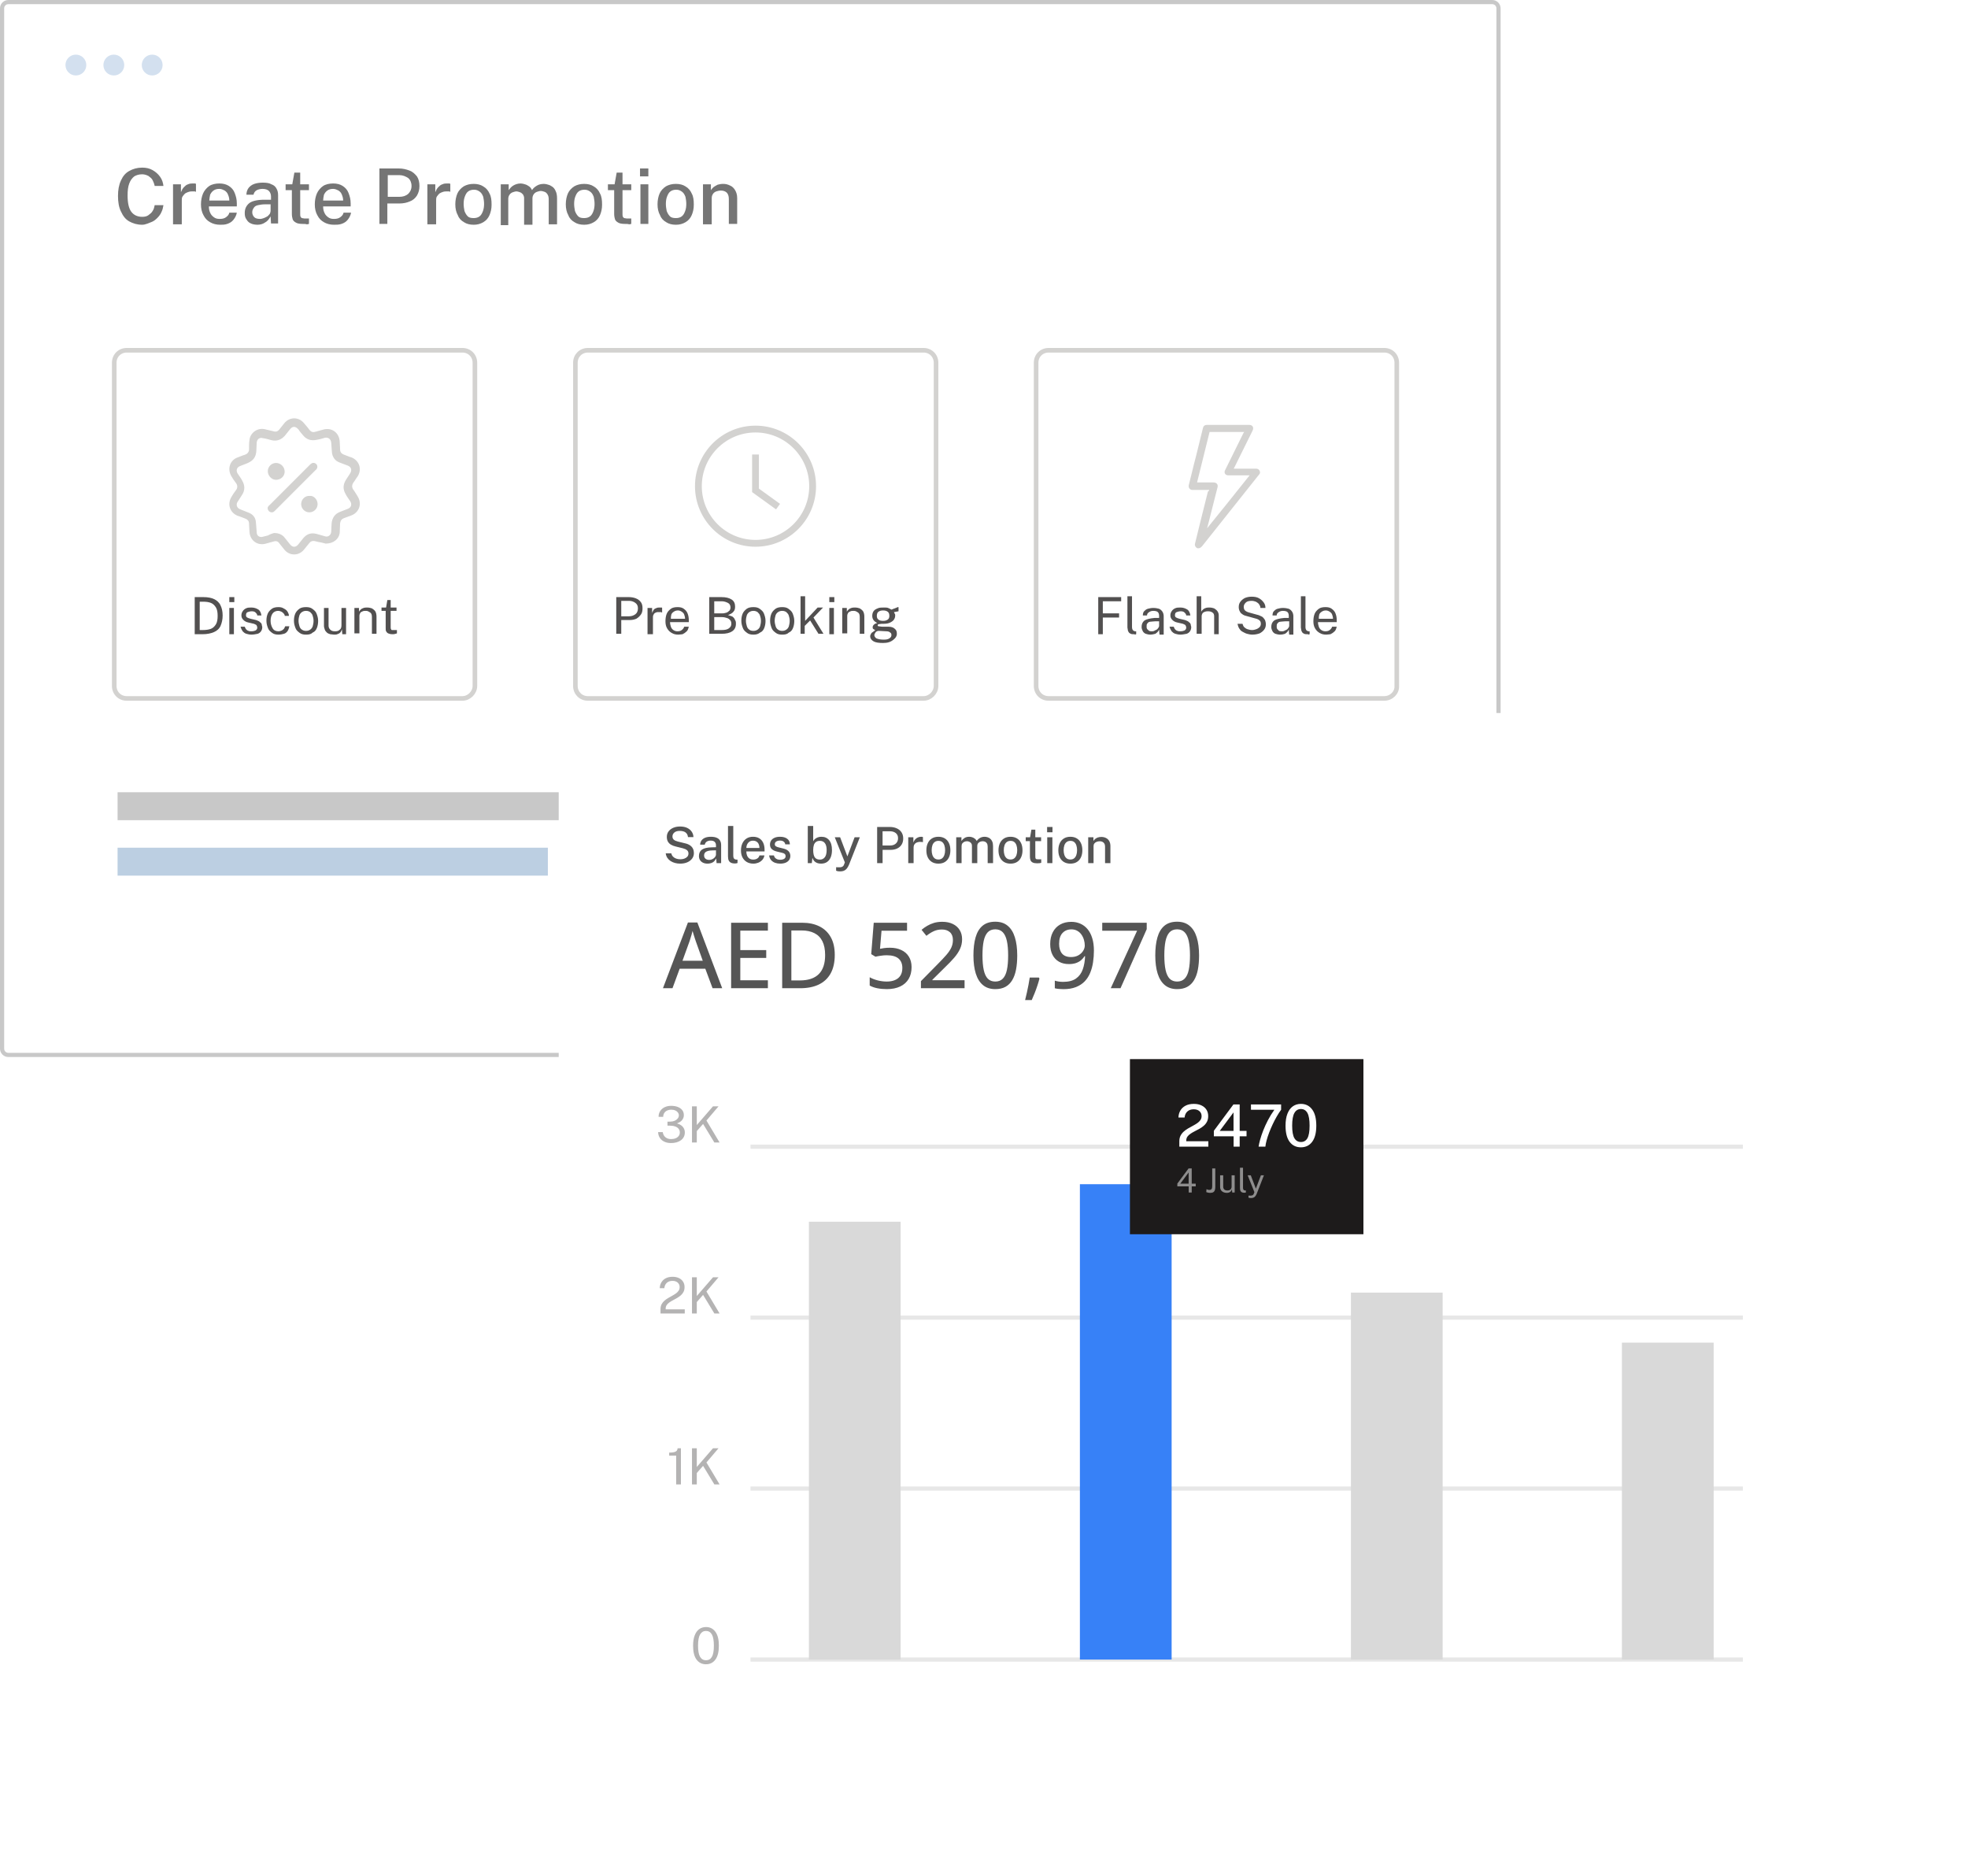 <svg width="472" height="450" viewBox="0 0 472 450" fill="none" xmlns="http://www.w3.org/2000/svg">
<path d="M2 0.5H357.9C358.729 0.5 359.4 1.172 359.4 2V251.5C359.4 252.328 358.729 253 357.9 253H2C1.172 253 0.5 252.328 0.5 251.5V2C0.5 1.172 1.172 0.5 2 0.5Z" stroke="#C8C8C8"/>
<path d="M110.898 167.5H30.398C28.698 167.5 27.398 166.2 27.398 164.5V87C27.398 85.3 28.698 84 30.398 84H110.898C112.598 84 113.898 85.3 113.898 87V164.5C113.898 166.1 112.498 167.5 110.898 167.5Z" stroke="#D3D2D0" stroke-width="1.103" stroke-miterlimit="10"/>
<path d="M46.699 152.1V143.2C46.699 143.2 46.799 143.2 46.999 143.2C47.099 143.2 47.299 143.2 47.499 143.2C47.699 143.2 47.899 143.2 48.199 143.2C48.399 143.2 48.599 143.2 48.799 143.2C49.899 143.2 50.799 143.4 51.399 143.7C51.999 144 52.599 144.5 52.899 145.2C53.199 145.8 53.399 146.6 53.399 147.6C53.399 148.6 53.199 149.4 52.899 150.1C52.599 150.8 51.999 151.3 51.299 151.6C50.599 151.9 49.699 152.1 48.599 152.1H46.699ZM47.899 151.1H48.699C49.399 151.1 50.099 151 50.599 150.8C51.099 150.6 51.499 150.2 51.799 149.7C52.099 149.2 52.199 148.5 52.199 147.7C52.199 146.9 52.099 146.2 51.799 145.7C51.499 145.2 51.099 144.8 50.599 144.6C50.099 144.4 49.499 144.3 48.699 144.3H47.899V151.1Z" fill="#525050"/>
<path d="M55 144.4V143.2H56.2V144.4H55ZM55 152.1V145.8H56.1V152.1H55Z" fill="#525050"/>
<path d="M60.299 152.2C59.899 152.2 59.399 152.1 59.099 152C58.699 151.9 58.399 151.6 58.199 151.4C57.999 151.1 57.799 150.7 57.699 150.3H58.699C58.799 150.5 58.899 150.8 58.999 150.9C59.199 151.1 59.299 151.2 59.599 151.3C59.799 151.4 60.099 151.4 60.299 151.4C60.699 151.4 61.099 151.3 61.299 151.2C61.599 151 61.699 150.8 61.699 150.5C61.699 150.3 61.599 150.1 61.499 149.9C61.399 149.8 61.099 149.7 60.899 149.6L59.599 149.3C59.099 149.2 58.699 149 58.399 148.7C58.099 148.4 57.899 148.1 57.899 147.6C57.899 147.2 57.999 146.9 58.199 146.6C58.399 146.3 58.599 146.1 58.999 145.9C59.399 145.7 59.799 145.7 60.299 145.7C60.999 145.7 61.499 145.9 61.999 146.2C62.399 146.5 62.599 147 62.699 147.6H61.699C61.699 147.3 61.499 147.1 61.299 146.9C61.099 146.7 60.799 146.6 60.399 146.6C59.999 146.6 59.699 146.7 59.399 146.8C59.099 146.9 58.999 147.2 58.999 147.6C58.999 147.8 59.099 148 59.299 148.1C59.499 148.2 59.699 148.3 60.099 148.4L61.399 148.7C61.699 148.8 61.899 148.9 62.099 149C62.299 149.1 62.399 149.3 62.599 149.4C62.699 149.6 62.799 149.7 62.799 149.9C62.799 150.1 62.899 150.2 62.899 150.4C62.899 150.8 62.799 151.1 62.599 151.4C62.399 151.7 62.099 151.9 61.799 152C61.299 152.1 60.799 152.2 60.299 152.2Z" fill="#525050"/>
<path d="M66.798 152.2C66.198 152.2 65.698 152.1 65.298 151.8C64.898 151.5 64.498 151.2 64.298 150.7C64.098 150.2 63.898 149.6 63.898 148.9C63.898 148.2 63.998 147.7 64.198 147.2C64.398 146.7 64.798 146.3 65.198 146C65.598 145.7 66.198 145.6 66.798 145.6C67.298 145.6 67.698 145.7 67.998 145.9C68.398 146.1 68.698 146.3 68.898 146.6C69.098 146.9 69.298 147.3 69.298 147.7H68.298C68.298 147.5 68.198 147.3 67.998 147.1C67.798 146.9 67.698 146.8 67.498 146.7C67.298 146.6 66.998 146.5 66.698 146.5C66.198 146.5 65.698 146.7 65.398 147.1C65.098 147.5 64.898 148.1 64.898 148.9C64.898 149.6 65.098 150.2 65.398 150.7C65.698 151.2 66.198 151.4 66.798 151.4C67.098 151.4 67.298 151.3 67.598 151.2C67.798 151.1 67.998 150.9 68.098 150.8C68.198 150.7 68.298 150.4 68.398 150.2H69.398C69.298 150.6 69.198 151 68.998 151.3C68.798 151.6 68.498 151.9 68.098 152C67.698 152.1 67.298 152.2 66.798 152.2Z" fill="#525050"/>
<path d="M73.4 152.2C72.8 152.2 72.3 152.1 71.9 151.8C71.5 151.5 71.1 151.2 70.9 150.7C70.7 150.2 70.5 149.6 70.5 148.9C70.5 148.2 70.6 147.7 70.8 147.2C71 146.7 71.4 146.3 71.8 146C72.2 145.7 72.8 145.6 73.4 145.6C74 145.6 74.5 145.7 74.9 146C75.3 146.3 75.7 146.6 75.9 147.1C76.1 147.6 76.3 148.2 76.3 148.9C76.3 149.5 76.2 150.1 76 150.6C75.8 151.1 75.5 151.5 75 151.7C74.6 152.1 74.1 152.2 73.4 152.2ZM73.4 151.3C73.8 151.3 74.1 151.2 74.4 151C74.7 150.8 74.9 150.5 75 150.2C75.1 149.8 75.2 149.4 75.2 148.9C75.2 148.4 75.1 148 75 147.7C74.9 147.3 74.7 147.1 74.4 146.8C74.1 146.6 73.8 146.5 73.4 146.5C73 146.5 72.7 146.6 72.4 146.8C72.1 147 71.9 147.3 71.8 147.6C71.7 147.9 71.6 148.4 71.6 148.9C71.6 149.3 71.7 149.8 71.8 150.1C71.9 150.5 72.1 150.8 72.4 151C72.7 151.2 73 151.3 73.4 151.3Z" fill="#525050"/>
<path d="M80.099 152.2C79.799 152.2 79.499 152.1 79.199 152.1C78.899 152 78.599 151.9 78.399 151.7C78.199 151.5 77.999 151.3 77.899 151C77.799 150.7 77.699 150.4 77.699 150.1V145.8H78.799V150C78.799 150.4 78.899 150.7 79.199 151C79.499 151.3 79.799 151.4 80.399 151.4C80.899 151.4 81.199 151.3 81.499 151C81.799 150.8 81.899 150.4 81.899 149.9V145.8H82.999V152.1H82.099L81.999 150.9C81.899 151.2 81.799 151.5 81.599 151.7C81.399 151.9 81.199 152 80.899 152.1C80.699 152.2 80.399 152.2 80.099 152.2Z" fill="#525050"/>
<path d="M85 152.1V145.8H86.1V146.7C86.2 146.5 86.3 146.4 86.5 146.2C86.7 146 86.9 145.9 87.2 145.8C87.5 145.7 87.8 145.7 88.1 145.7C88.5 145.7 88.9 145.8 89.2 145.9C89.5 146.1 89.8 146.3 90 146.6C90.2 146.9 90.3 147.4 90.3 147.9V152H89.2V148C89.2 147.5 89.1 147.1 88.8 146.9C88.5 146.7 88.2 146.5 87.8 146.5C87.5 146.5 87.2 146.5 87 146.6C86.8 146.7 86.5 146.8 86.4 147C86.3 147.2 86.2 147.4 86.2 147.7V151.9H85V152.1Z" fill="#525050"/>
<path d="M94.1 152.1C93.7 152.1 93.3 152 93.1 151.9C92.9 151.8 92.7 151.6 92.6 151.4C92.5 151.2 92.5 150.9 92.5 150.5V146.5H91.5V145.7H92.6L92.9 143.9H93.7V145.7H95.1V146.5H93.7V150.4C93.7 150.6 93.7 150.8 93.8 150.9C93.8 151 93.9 151.1 94 151.1C94.1 151.1 94.3 151.1 94.5 151.1H95.2V151.9C95.1 151.9 95 152 94.8 152C94.6 152.1 94.4 152.1 94.1 152.1Z" fill="#525050"/>
<path d="M221.5 167.5H141C139.3 167.5 138 166.2 138 164.5V87C138 85.3 139.3 84 141 84H221.5C223.2 84 224.5 85.3 224.5 87V164.5C224.5 166.1 223.1 167.5 221.5 167.5Z" stroke="#D3D2D0" stroke-width="1.103" stroke-miterlimit="10"/>
<path d="M147.801 152.1V143.2H150.801C151.401 143.2 152.001 143.3 152.501 143.5C153.001 143.7 153.401 144 153.701 144.4C154.001 144.8 154.101 145.3 154.101 145.9C154.101 146.5 154.001 147 153.701 147.4C153.401 147.8 153.101 148.1 152.601 148.4C152.101 148.6 151.601 148.7 151.001 148.7H149.001V152H147.801V152.1ZM148.901 147.8H150.901C151.501 147.8 152.001 147.6 152.401 147.3C152.801 147 153.001 146.5 153.001 145.9C153.001 145.3 152.801 144.9 152.401 144.6C152.001 144.3 151.501 144.1 150.901 144.1H149.001V147.8H148.901Z" fill="#525050"/>
<path d="M155.301 152.1V145.8H156.401V147C156.501 146.7 156.701 146.4 156.801 146.2C157.001 146 157.201 145.9 157.501 145.8C157.701 145.7 158.001 145.7 158.301 145.7C158.401 145.7 158.501 145.7 158.601 145.7C158.701 145.7 158.801 145.7 158.801 145.8V146.9C158.701 146.9 158.701 146.9 158.601 146.8C158.501 146.8 158.401 146.8 158.401 146.8C158.101 146.8 157.901 146.8 157.701 146.8C157.501 146.8 157.301 146.9 157.101 147C156.901 147.1 156.801 147.3 156.701 147.5C156.601 147.7 156.601 147.9 156.601 148.2V152.1H155.301Z" fill="#525050"/>
<path d="M162.702 152.2C162.102 152.2 161.602 152.1 161.102 151.8C160.602 151.5 160.302 151.2 160.002 150.7C159.702 150.2 159.602 149.6 159.602 149C159.602 148.3 159.702 147.7 159.902 147.2C160.102 146.7 160.502 146.3 160.902 146C161.302 145.7 161.902 145.6 162.502 145.6C163.102 145.6 163.602 145.7 164.002 146C164.402 146.3 164.702 146.6 164.902 147.1C165.102 147.6 165.202 148.1 165.202 148.8V149.2H160.702C160.702 149.6 160.802 150 160.902 150.3C161.002 150.6 161.202 150.9 161.502 151.1C161.802 151.3 162.102 151.4 162.502 151.4C162.902 151.4 163.302 151.3 163.502 151.1C163.802 150.9 164.002 150.6 164.102 150.3H165.202C165.102 150.7 165.002 151.1 164.702 151.4C164.402 151.7 164.102 151.9 163.702 152.1C163.502 152.1 163.102 152.2 162.702 152.2ZM160.902 148.4H164.302C164.302 148 164.202 147.7 164.102 147.4C164.002 147.1 163.802 146.9 163.502 146.7C163.202 146.5 162.902 146.4 162.602 146.4C162.202 146.4 161.902 146.5 161.602 146.7C161.302 146.9 161.102 147.1 161.002 147.4C160.902 147.8 160.902 148.1 160.902 148.4Z" fill="#525050"/>
<path d="M170.102 152.1V143.2H173.002C174.102 143.2 174.902 143.4 175.502 143.8C176.102 144.2 176.302 144.8 176.302 145.5C176.302 146 176.202 146.4 175.902 146.7C175.702 147 175.202 147.3 174.602 147.5C174.902 147.6 175.202 147.7 175.502 147.8C175.802 147.9 175.902 148.1 176.102 148.3C176.202 148.5 176.302 148.7 176.402 148.9C176.502 149.1 176.502 149.4 176.502 149.6C176.502 150.4 176.202 151 175.602 151.4C175.002 151.8 174.202 152 173.002 152H170.102V152.1ZM171.302 147.1H173.202C173.402 147.1 173.702 147.1 173.902 147C174.102 147 174.302 146.9 174.502 146.8C174.702 146.7 174.802 146.5 175.002 146.4C175.102 146.2 175.202 146 175.202 145.7C175.202 145.2 175.002 144.8 174.602 144.6C174.202 144.4 173.702 144.2 173.102 144.2H171.302V147.1ZM171.302 151.1H173.102C173.802 151.1 174.402 151 174.802 150.7C175.202 150.4 175.402 150.1 175.402 149.6C175.402 149.2 175.302 148.9 175.102 148.7C174.902 148.5 174.702 148.3 174.302 148.2C174.002 148.1 173.602 148 173.202 148H171.302V151.1Z" fill="#525050"/>
<path d="M180.701 152.2C180.101 152.2 179.601 152.1 179.201 151.8C178.801 151.5 178.401 151.2 178.201 150.7C178.001 150.2 177.801 149.6 177.801 148.9C177.801 148.2 177.901 147.7 178.101 147.2C178.301 146.7 178.701 146.3 179.101 146C179.501 145.7 180.101 145.6 180.701 145.6C181.301 145.6 181.801 145.7 182.201 146C182.601 146.3 183.001 146.6 183.201 147.1C183.401 147.6 183.601 148.2 183.601 148.9C183.601 149.5 183.501 150.1 183.301 150.6C183.101 151.1 182.801 151.5 182.301 151.7C181.801 152.1 181.301 152.2 180.701 152.2ZM180.701 151.3C181.101 151.3 181.401 151.2 181.701 151C182.001 150.8 182.201 150.5 182.301 150.2C182.401 149.8 182.501 149.4 182.501 148.9C182.501 148.4 182.401 148 182.301 147.7C182.201 147.3 182.001 147.1 181.701 146.8C181.401 146.6 181.101 146.5 180.701 146.5C180.301 146.5 180.001 146.6 179.701 146.8C179.401 147 179.201 147.3 179.101 147.6C179.001 147.9 178.901 148.4 178.901 148.9C178.901 149.3 179.001 149.8 179.101 150.1C179.201 150.5 179.401 150.8 179.701 151C179.901 151.2 180.301 151.3 180.701 151.3Z" fill="#525050"/>
<path d="M187.599 152.2C186.999 152.2 186.499 152.1 186.099 151.8C185.699 151.5 185.299 151.2 185.099 150.7C184.899 150.2 184.699 149.6 184.699 148.9C184.699 148.2 184.799 147.7 184.999 147.2C185.199 146.7 185.599 146.3 185.999 146C186.399 145.7 186.999 145.6 187.599 145.6C188.199 145.6 188.699 145.7 189.099 146C189.499 146.3 189.899 146.6 190.099 147.1C190.299 147.6 190.499 148.2 190.499 148.9C190.499 149.5 190.399 150.1 190.199 150.6C189.999 151.1 189.699 151.5 189.199 151.7C188.799 152.1 188.299 152.2 187.599 152.2ZM187.599 151.3C187.999 151.3 188.299 151.2 188.599 151C188.899 150.8 189.099 150.5 189.199 150.2C189.299 149.8 189.399 149.4 189.399 148.9C189.399 148.4 189.299 148 189.199 147.7C189.099 147.3 188.899 147.1 188.599 146.8C188.299 146.6 187.999 146.5 187.599 146.5C187.199 146.5 186.899 146.6 186.599 146.8C186.299 147 186.099 147.3 185.999 147.6C185.899 147.9 185.799 148.4 185.799 148.9C185.799 149.3 185.899 149.8 185.999 150.1C186.099 150.5 186.299 150.8 186.599 151C186.899 151.2 187.199 151.3 187.599 151.3Z" fill="#525050"/>
<path d="M192 152.1V143H193.1V148.9L196.1 145.7H197.4L195.1 148.1L197.5 152H196.3L194.3 148.8L193 150.1V152H192V152.1Z" fill="#525050"/>
<path d="M198.902 144.4V143.2H200.102V144.4H198.902ZM198.902 152.1V145.8H200.002V152.1H198.902Z" fill="#525050"/>
<path d="M202 152.1V145.8H203.1V146.7C203.2 146.5 203.3 146.4 203.5 146.2C203.7 146 203.9 145.9 204.2 145.8C204.5 145.7 204.8 145.7 205.1 145.7C205.5 145.7 205.9 145.8 206.2 145.9C206.5 146.1 206.8 146.3 207 146.6C207.2 146.9 207.3 147.4 207.3 147.9V152H206.2V148C206.2 147.5 206.1 147.1 205.8 146.9C205.5 146.7 205.2 146.5 204.8 146.5C204.5 146.5 204.2 146.5 204 146.6C203.8 146.7 203.5 146.8 203.4 147C203.3 147.2 203.2 147.4 203.2 147.7V151.9H202V152.1Z" fill="#525050"/>
<path d="M211.799 154.2C210.799 154.2 209.999 154.1 209.499 153.8C208.999 153.5 208.699 153.1 208.699 152.6C208.699 152.4 208.799 152.2 208.899 152C208.999 151.8 209.099 151.7 209.299 151.6C209.399 151.5 209.599 151.4 209.699 151.3C209.799 151.2 209.899 151.2 209.999 151.2C209.899 151.2 209.799 151.1 209.699 151C209.599 150.9 209.499 150.9 209.399 150.8C209.299 150.7 209.299 150.6 209.299 150.4C209.299 150.2 209.399 150 209.599 149.8C209.799 149.6 210.099 149.5 210.399 149.4C209.999 149.2 209.699 149 209.499 148.7C209.299 148.4 209.199 148.1 209.199 147.7C209.199 147.3 209.299 146.9 209.499 146.6C209.699 146.3 209.999 146.1 210.499 145.9C210.899 145.7 211.399 145.7 211.999 145.7C212.399 145.7 212.799 145.7 212.999 145.8C213.199 145.9 213.499 146 213.799 146.2C213.899 146.2 213.999 146.1 214.099 146.1C214.199 146 214.399 146 214.599 145.9C214.799 145.8 214.899 145.8 215.099 145.7C215.199 145.6 215.399 145.6 215.499 145.6V146.6L214.399 146.8C214.499 146.9 214.499 147.1 214.599 147.2C214.699 147.3 214.699 147.5 214.699 147.6C214.699 148 214.599 148.3 214.399 148.6C214.199 148.9 213.899 149.1 213.499 149.3C213.099 149.5 212.599 149.6 211.999 149.6C211.999 149.6 211.899 149.6 211.799 149.6C211.699 149.6 211.699 149.6 211.599 149.6C211.199 149.6 210.899 149.7 210.699 149.7C210.499 149.8 210.499 149.9 210.499 150C210.499 150.1 210.599 150.2 210.799 150.2C210.999 150.2 211.299 150.3 211.699 150.3C211.899 150.3 212.099 150.3 212.299 150.3C212.499 150.3 212.799 150.3 213.099 150.3C213.799 150.3 214.299 150.5 214.599 150.8C214.999 151.1 215.099 151.5 215.099 152C215.099 152.6 214.799 153 214.299 153.4C213.599 154 212.799 154.2 211.799 154.2ZM211.999 153.4C212.599 153.4 212.999 153.3 213.299 153.1C213.599 152.9 213.799 152.7 213.799 152.3C213.799 152 213.699 151.8 213.499 151.7C213.299 151.5 212.999 151.4 212.599 151.4L210.799 151.3C210.599 151.3 210.499 151.3 210.299 151.4C210.099 151.5 209.999 151.6 209.899 151.8C209.799 152 209.699 152.1 209.699 152.3C209.699 152.6 209.899 152.9 210.199 153.1C210.699 153.3 211.199 153.4 211.999 153.4ZM211.799 148.9C212.299 148.9 212.599 148.8 212.899 148.6C213.199 148.4 213.299 148.1 213.299 147.7C213.299 147.3 213.199 146.9 212.899 146.7C212.599 146.5 212.299 146.4 211.799 146.4C211.299 146.4 210.999 146.5 210.699 146.7C210.399 146.9 210.299 147.3 210.299 147.7C210.299 148.1 210.399 148.4 210.699 148.6C210.899 148.8 211.299 148.9 211.799 148.9Z" fill="#525050"/>
<path d="M332 167.5H251.5C249.8 167.5 248.5 166.2 248.5 164.5V87C248.5 85.3 249.8 84 251.5 84H332C333.7 84 335 85.3 335 87V164.5C335.1 166.1 333.7 167.5 332 167.5Z" stroke="#D3D2D0" stroke-width="1.103" stroke-miterlimit="10"/>
<path d="M263.398 152.1V143.2H268.898V144.2H264.498V147.1H268.398V148.1H264.498V152.1H263.398Z" fill="#525050"/>
<path d="M271.998 152.1C271.698 152.1 271.398 152.1 271.198 152C270.998 151.9 270.798 151.8 270.698 151.6C270.598 151.4 270.498 151.3 270.498 151.1C270.498 150.9 270.398 150.7 270.398 150.5V143H271.498V150.4C271.498 150.7 271.598 151 271.698 151.1C271.798 151.3 271.998 151.3 272.198 151.4H272.498V152.1C272.398 152.1 272.298 152.2 272.198 152.2C272.198 152.1 272.098 152.1 271.998 152.1Z" fill="#525050"/>
<path d="M275.897 152.2C275.497 152.2 275.097 152.1 274.797 152C274.497 151.9 274.197 151.6 274.097 151.4C273.997 151.2 273.797 150.8 273.797 150.4C273.797 149.7 273.997 149.2 274.497 148.8C274.997 148.5 275.797 148.3 276.897 148.2H277.997V147.7C277.997 147.3 277.897 147 277.697 146.8C277.497 146.6 277.097 146.5 276.597 146.5C276.197 146.5 275.897 146.6 275.597 146.8C275.297 147 275.097 147.2 275.097 147.6H274.097C274.097 147.2 274.197 146.8 274.397 146.6C274.597 146.4 274.897 146.1 275.297 146C275.697 145.9 276.097 145.8 276.597 145.8C277.197 145.8 277.597 145.9 277.997 146C278.397 146.2 278.597 146.4 278.797 146.7C278.997 147 279.097 147.4 279.097 147.8V152.2H278.097L277.997 151C277.797 151.5 277.397 151.8 277.097 152C276.697 152.1 276.297 152.2 275.897 152.2ZM276.197 151.4C276.397 151.4 276.597 151.4 276.797 151.3C276.997 151.2 277.197 151.1 277.397 151C277.597 150.9 277.697 150.7 277.797 150.6C277.897 150.4 277.997 150.3 277.997 150.1V149H277.097C276.597 149 276.197 149.1 275.897 149.1C275.597 149.1 275.297 149.3 275.197 149.5C274.997 149.7 274.997 149.9 274.997 150.3C274.997 150.7 275.097 150.9 275.397 151.1C275.497 151.3 275.797 151.4 276.197 151.4Z" fill="#525050"/>
<path d="M283.1 152.2C282.7 152.2 282.2 152.1 281.9 152C281.5 151.9 281.2 151.6 281 151.4C280.8 151.1 280.6 150.7 280.5 150.3H281.5C281.6 150.5 281.7 150.8 281.8 150.9C282 151.1 282.1 151.2 282.4 151.3C282.6 151.4 282.9 151.4 283.1 151.4C283.5 151.4 283.9 151.3 284.1 151.2C284.4 151 284.5 150.8 284.5 150.5C284.5 150.3 284.4 150.1 284.3 149.9C284.2 149.8 283.9 149.7 283.7 149.6L282.4 149.3C281.9 149.2 281.5 149 281.2 148.7C280.9 148.4 280.7 148.1 280.7 147.6C280.7 147.2 280.8 146.9 281 146.6C281.2 146.3 281.4 146.1 281.8 145.9C282.2 145.7 282.6 145.7 283.1 145.7C283.8 145.7 284.3 145.9 284.8 146.2C285.2 146.5 285.4 147 285.5 147.6H284.5C284.5 147.3 284.3 147.1 284.1 146.9C283.9 146.7 283.6 146.6 283.2 146.6C282.8 146.6 282.5 146.7 282.2 146.8C281.9 146.9 281.8 147.2 281.8 147.6C281.8 147.8 281.9 148 282.1 148.1C282.3 148.2 282.5 148.3 282.9 148.4L284.2 148.7C284.5 148.8 284.7 148.9 284.9 149C285.1 149.1 285.2 149.3 285.4 149.4C285.5 149.6 285.6 149.7 285.6 149.9C285.6 150.1 285.7 150.2 285.7 150.4C285.7 150.8 285.6 151.1 285.4 151.4C285.2 151.7 284.9 151.9 284.6 152C284 152.1 283.6 152.2 283.1 152.2Z" fill="#525050"/>
<path d="M287 152.1V143H288.1V146.7C288.2 146.5 288.3 146.4 288.5 146.2C288.7 146 288.9 145.9 289.2 145.8C289.5 145.7 289.8 145.7 290.1 145.7C290.5 145.7 290.9 145.8 291.2 145.9C291.5 146.1 291.8 146.3 292 146.6C292.2 146.9 292.3 147.2 292.3 147.6V152.1H291.2V147.8C291.2 147.4 291.1 147.1 290.8 146.9C290.5 146.7 290.2 146.6 289.8 146.6C289.5 146.6 289.3 146.6 289 146.7C288.8 146.8 288.5 146.9 288.4 147.1C288.3 147.3 288.2 147.5 288.2 147.8V152H287V152.1Z" fill="#525050"/>
<path d="M300.297 152.2C299.897 152.2 299.497 152.1 299.097 152C298.697 151.9 298.397 151.7 297.997 151.5C297.597 151.3 297.397 151 297.197 150.7C296.997 150.4 296.897 150 296.797 149.6H297.997C298.097 149.9 298.197 150.2 298.397 150.4C298.597 150.6 298.897 150.8 299.197 150.9C299.497 151 299.897 151.1 300.297 151.1C300.697 151.1 300.997 151 301.297 150.9C301.597 150.8 301.897 150.6 302.097 150.4C302.297 150.2 302.397 149.9 302.397 149.6C302.397 149.2 302.297 149 302.097 148.8C301.897 148.6 301.497 148.4 300.997 148.3L299.197 147.8C298.797 147.7 298.397 147.6 298.097 147.4C297.797 147.2 297.497 147 297.397 146.7C297.197 146.4 297.097 146 297.097 145.6C297.097 145.1 297.197 144.7 297.497 144.3C297.797 143.9 298.197 143.6 298.597 143.4C299.097 143.2 299.597 143.1 300.197 143.1C300.897 143.1 301.497 143.2 301.997 143.5C302.497 143.8 302.797 144.1 303.097 144.5C303.397 144.9 303.497 145.3 303.497 145.8H302.297C302.297 145.4 302.097 145.1 301.897 144.8C301.697 144.6 301.397 144.4 301.197 144.3C300.897 144.2 300.597 144.1 300.197 144.1C299.597 144.1 299.097 144.2 298.797 144.5C298.497 144.8 298.297 145.1 298.297 145.5C298.297 145.9 298.397 146.2 298.597 146.4C298.797 146.6 299.197 146.8 299.597 146.9L301.397 147.4C301.897 147.5 302.297 147.7 302.697 147.9C302.997 148.1 303.197 148.4 303.397 148.7C303.497 149 303.597 149.3 303.597 149.7C303.597 150.2 303.497 150.6 303.197 151C302.897 151.4 302.497 151.7 302.097 151.9C301.497 152.1 300.997 152.2 300.297 152.2Z" fill="#525050"/>
<path d="M306.998 152.2C306.598 152.2 306.198 152.1 305.898 152C305.598 151.9 305.298 151.6 305.198 151.4C305.098 151.2 304.898 150.8 304.898 150.4C304.898 149.7 305.098 149.2 305.598 148.8C306.098 148.5 306.898 148.3 307.998 148.2H309.098V147.7C309.098 147.3 308.998 147 308.798 146.8C308.598 146.6 308.198 146.5 307.698 146.5C307.298 146.5 306.998 146.6 306.698 146.8C306.398 147 306.198 147.2 306.198 147.6H305.198C305.198 147.2 305.298 146.8 305.498 146.6C305.698 146.4 305.998 146.1 306.398 146C306.798 145.9 307.198 145.8 307.698 145.8C308.298 145.8 308.698 145.9 309.098 146C309.498 146.2 309.698 146.4 309.898 146.7C310.098 147 310.198 147.4 310.198 147.8V152.2H309.198L309.098 151C308.898 151.5 308.498 151.8 308.198 152C307.898 152.1 307.498 152.2 306.998 152.2ZM307.398 151.4C307.598 151.4 307.798 151.4 307.998 151.3C308.198 151.2 308.398 151.1 308.598 151C308.798 150.9 308.898 150.7 308.998 150.6C309.098 150.4 309.198 150.3 309.198 150.1V149H308.298C307.798 149 307.398 149.1 307.098 149.1C306.798 149.1 306.498 149.3 306.398 149.5C306.198 149.7 306.198 149.9 306.198 150.3C306.198 150.7 306.298 150.9 306.598 151.1C306.598 151.3 306.998 151.4 307.398 151.4Z" fill="#525050"/>
<path d="M313.6 152.1C313.3 152.1 313 152.1 312.8 152C312.6 151.9 312.4 151.8 312.3 151.6C312.2 151.4 312.1 151.3 312.1 151.1C312.1 150.9 312 150.7 312 150.5V143H313.1V150.4C313.1 150.7 313.2 151 313.3 151.1C313.4 151.3 313.6 151.3 313.8 151.4H314.1V152.1C314 152.1 313.9 152.2 313.8 152.2C313.8 152.1 313.7 152.1 313.6 152.1Z" fill="#525050"/>
<path d="M318.1 152.2C317.5 152.2 317 152.1 316.5 151.8C316 151.5 315.7 151.2 315.4 150.7C315.1 150.2 315 149.6 315 149C315 148.3 315.1 147.7 315.3 147.2C315.5 146.7 315.9 146.3 316.3 146C316.7 145.7 317.3 145.6 317.9 145.6C318.5 145.6 319 145.7 319.4 146C319.8 146.3 320.1 146.6 320.3 147.1C320.5 147.6 320.6 148.1 320.6 148.8V149.2H316.1C316.1 149.6 316.2 150 316.3 150.3C316.4 150.6 316.6 150.9 316.9 151.1C317.2 151.3 317.5 151.4 317.9 151.4C318.3 151.4 318.7 151.3 318.9 151.1C319.2 150.9 319.4 150.6 319.5 150.3H320.6C320.5 150.7 320.4 151.1 320.1 151.4C319.8 151.7 319.5 151.9 319.1 152.1C318.9 152.1 318.5 152.2 318.1 152.2ZM316.3 148.4H319.7C319.7 148 319.6 147.7 319.5 147.4C319.4 147.1 319.2 146.9 318.9 146.7C318.6 146.5 318.3 146.4 318 146.4C317.6 146.4 317.3 146.5 317 146.7C316.7 146.9 316.5 147.1 316.4 147.4C316.3 147.8 316.3 148.1 316.3 148.4Z" fill="#525050"/>
<path d="M34.101 53.9C32.901 53.9 31.901 53.6 31.001 53.1C30.101 52.6 29.501 51.8 29.001 50.7C28.501 49.7 28.301 48.4 28.301 47C28.301 45.6 28.501 44.4 29.001 43.3C29.501 42.2 30.101 41.5 31.001 41C31.901 40.5 32.901 40.2 34.101 40.2C35.101 40.2 35.901 40.4 36.601 40.8C37.301 41.2 37.901 41.7 38.401 42.4C38.901 43.1 39.101 43.8 39.201 44.6H37.101C37.001 44.1 36.801 43.6 36.601 43.2C36.401 42.8 36.001 42.5 35.601 42.2C35.201 42 34.701 41.8 34.101 41.8C33.301 41.8 32.701 42 32.201 42.3C31.701 42.7 31.301 43.2 31.001 44C30.701 44.8 30.601 45.7 30.601 46.9C30.601 48.7 30.901 50 31.501 50.8C32.101 51.6 33.001 52 34.101 52C34.701 52 35.201 51.9 35.601 51.6C36.001 51.3 36.401 51 36.601 50.6C36.901 50.2 37.001 49.7 37.101 49.2H39.201C39.101 49.8 39.001 50.3 38.701 50.9C38.501 51.4 38.101 51.9 37.701 52.3C37.301 52.7 36.801 53.1 36.201 53.3C35.601 53.5 34.901 53.9 34.101 53.9Z" fill="#757575"/>
<path d="M41.5 53.7V44.2H43.4V46.1C43.6 45.6 43.8 45.2 44.1 44.9C44.4 44.6 44.7 44.3 45.1 44.2C45.5 44 45.9 44 46.3 44C46.4 44 46.6 44 46.7 44C46.8 44 46.9 44 47 44.1V46C46.9 46 46.8 45.9 46.7 45.9C46.6 45.9 46.5 45.9 46.4 45.9C46 45.9 45.6 45.9 45.3 46C45 46.1 44.7 46.2 44.4 46.4C44.2 46.6 44 46.8 43.8 47.1C43.6 47.4 43.6 47.7 43.6 48.1V53.8H41.5V53.7Z" fill="#757575"/>
<path d="M52.799 53.9C51.899 53.9 51.099 53.7 50.399 53.3C49.699 52.9 49.199 52.4 48.799 51.6C48.399 50.9 48.199 50 48.199 49C48.199 48 48.399 47.1 48.699 46.4C48.999 45.7 49.599 45 50.199 44.6C50.799 44.2 51.699 44 52.599 44C53.499 44 54.299 44.2 54.899 44.6C55.499 45 55.999 45.5 56.299 46.3C56.599 47.1 56.799 47.8 56.799 48.8V49.5H50.099C50.099 50.1 50.199 50.6 50.399 51C50.599 51.5 50.899 51.8 51.299 52.1C51.699 52.4 52.099 52.5 52.699 52.5C53.299 52.5 53.799 52.4 54.199 52.1C54.599 51.8 54.899 51.5 54.999 51H56.799C56.699 51.6 56.399 52.2 55.999 52.7C55.599 53.2 55.099 53.5 54.499 53.7C53.899 53.9 53.399 53.9 52.799 53.9ZM50.199 48.1H54.999C54.999 47.6 54.899 47.2 54.699 46.7C54.499 46.2 54.299 46 53.899 45.7C53.499 45.5 53.099 45.3 52.599 45.3C52.099 45.3 51.599 45.4 51.199 45.7C50.799 46 50.599 46.3 50.399 46.7C50.299 47.2 50.199 47.7 50.199 48.1Z" fill="#757575"/>
<path d="M61.799 53.9C61.199 53.9 60.599 53.8 60.199 53.6C59.699 53.4 59.399 53.1 59.099 52.6C58.799 52.2 58.699 51.7 58.699 51.1C58.699 50 59.099 49.3 59.799 48.7C60.499 48.2 61.699 47.9 63.399 47.9H64.999V47.1C64.999 46.6 64.799 46.1 64.499 45.8C64.199 45.5 63.699 45.3 62.999 45.3C62.499 45.3 61.999 45.4 61.599 45.6C61.199 45.8 60.899 46.2 60.799 46.7H59.099C59.099 46.1 59.299 45.5 59.599 45.1C59.899 44.7 60.399 44.3 60.999 44.1C61.599 43.9 62.299 43.8 62.999 43.8C63.899 43.8 64.599 43.9 65.099 44.2C65.699 44.4 66.099 44.8 66.299 45.2C66.599 45.7 66.699 46.2 66.699 46.9V53.6H64.999L64.899 51.9C64.499 52.6 64.099 53.1 63.499 53.4C63.099 53.7 62.399 53.9 61.799 53.9ZM62.399 52.5C62.699 52.5 62.999 52.4 63.299 52.3C63.599 52.2 63.899 52 64.099 51.9C64.299 51.8 64.499 51.5 64.699 51.3C64.799 51.1 64.899 50.8 64.899 50.6V49H63.599C62.899 49 62.399 49.1 61.899 49.2C61.399 49.3 61.099 49.5 60.899 49.8C60.699 50.1 60.499 50.4 60.499 50.9C60.499 51.4 60.699 51.8 60.999 52.1C61.299 52.4 61.799 52.5 62.399 52.5Z" fill="#757575"/>
<path d="M72.6 53.7C71.9 53.7 71.3 53.6 71 53.4C70.6 53.2 70.3 52.9 70.2 52.6C70.1 52.3 70 51.8 70 51.3V45.6H68.5V44.2H70.1L70.6 41.4H72V44.2H74.1V45.6H72V51.3C72 51.6 72 51.8 72.1 52C72.2 52.2 72.3 52.2 72.4 52.3C72.6 52.3 72.8 52.4 73 52.4H74.1V53.7C74 53.7 73.8 53.8 73.6 53.8C73.3 53.7 73 53.7 72.6 53.7Z" fill="#757575"/>
<path d="M80.1 53.9C79.2 53.9 78.4 53.7 77.7 53.3C77 52.9 76.5 52.4 76.1 51.6C75.7 50.9 75.5 50 75.5 49C75.5 48 75.7 47.1 76 46.4C76.3 45.7 76.9 45 77.5 44.6C78.1 44.2 79 44 79.9 44C80.8 44 81.6 44.2 82.2 44.6C82.8 45 83.3 45.5 83.6 46.3C83.9 47.1 84.1 47.8 84.1 48.8V49.5H77.5C77.5 50.1 77.6 50.6 77.8 51C78 51.5 78.3 51.8 78.7 52.1C79.1 52.4 79.5 52.5 80.1 52.5C80.7 52.5 81.2 52.4 81.6 52.1C82 51.8 82.3 51.5 82.4 51H84.2C84.1 51.6 83.8 52.2 83.4 52.7C83 53.2 82.5 53.5 81.9 53.7C81.3 53.9 80.7 53.9 80.1 53.9ZM77.5 48.1H82.3C82.3 47.6 82.2 47.2 82 46.7C81.8 46.2 81.6 46 81.2 45.7C80.8 45.5 80.4 45.3 79.9 45.3C79.4 45.3 78.9 45.4 78.5 45.7C78.1 46 77.9 46.3 77.7 46.7C77.6 47.2 77.5 47.7 77.5 48.1Z" fill="#757575"/>
<path d="M91 53.7V40.4H95.6C96.6 40.4 97.4 40.6 98.2 40.9C99 41.2 99.5 41.7 100 42.3C100.4 42.9 100.6 43.7 100.6 44.6C100.6 45.5 100.4 46.2 100 46.9C99.6 47.5 99.1 48 98.3 48.3C97.6 48.6 96.8 48.8 95.8 48.8H92.9V53.7H91ZM93 47.2H95.8C96.6 47.2 97.3 47 97.9 46.5C98.4 46 98.7 45.4 98.7 44.6C98.7 43.8 98.4 43.1 97.9 42.7C97.3 42.3 96.6 42 95.8 42H93V47.2Z" fill="#757575"/>
<path d="M102.5 53.7V44.2H104.4V46.1C104.6 45.6 104.8 45.2 105.1 44.9C105.4 44.6 105.7 44.3 106.1 44.2C106.5 44 106.9 44 107.3 44C107.4 44 107.6 44 107.7 44C107.8 44 107.9 44 108 44.1V46C107.9 46 107.8 45.9 107.7 45.9C107.6 45.9 107.5 45.9 107.4 45.9C107 45.9 106.6 45.9 106.3 46C106 46.1 105.7 46.2 105.4 46.4C105.2 46.6 105 46.8 104.8 47.1C104.6 47.4 104.6 47.7 104.6 48.1V53.8H102.5V53.7Z" fill="#757575"/>
<path d="M113.599 53.9C112.699 53.9 111.899 53.7 111.299 53.3C110.599 52.9 110.099 52.4 109.799 51.6C109.399 50.9 109.199 50 109.199 49C109.199 48 109.399 47.1 109.699 46.4C109.999 45.7 110.599 45.1 111.199 44.7C111.899 44.3 112.699 44.1 113.599 44.1C114.499 44.1 115.299 44.3 115.899 44.7C116.599 45.1 117.099 45.7 117.399 46.4C117.799 47.1 117.899 48 117.899 49.1C117.899 50.1 117.699 50.9 117.399 51.6C117.099 52.3 116.599 52.9 115.899 53.3C115.199 53.7 114.499 53.9 113.599 53.9ZM113.599 52.3C114.099 52.3 114.599 52.2 114.999 51.9C115.399 51.6 115.599 51.2 115.799 50.7C115.999 50.2 116.099 49.6 116.099 48.9C116.099 48.3 115.999 47.7 115.899 47.2C115.699 46.7 115.499 46.3 115.099 46C114.699 45.7 114.299 45.5 113.699 45.5C113.199 45.5 112.699 45.6 112.299 45.9C111.899 46.2 111.699 46.6 111.499 47.1C111.299 47.6 111.199 48.2 111.199 48.9C111.199 49.5 111.299 50.1 111.399 50.6C111.599 51.1 111.799 51.5 112.199 51.9C112.499 52.2 112.999 52.3 113.599 52.3Z" fill="#757575"/>
<path d="M120.102 53.7V44.2H122.002V45.6C122.302 45.2 122.602 44.8 123.102 44.5C123.602 44.2 124.202 44 124.902 44C125.202 44 125.602 44.1 125.902 44.2C126.302 44.3 126.602 44.5 126.902 44.7C127.202 44.9 127.402 45.2 127.602 45.6C127.902 45.1 128.302 44.8 128.802 44.5C129.302 44.2 129.902 44.1 130.502 44.1C130.802 44.1 131.202 44.2 131.502 44.3C131.902 44.4 132.202 44.6 132.502 44.8C132.802 45 133.102 45.4 133.302 45.9C133.502 46.3 133.602 46.9 133.602 47.6V53.8H131.602V47.8C131.602 47.3 131.502 46.9 131.302 46.6C131.102 46.3 130.902 46.1 130.602 46C130.302 45.9 130.002 45.8 129.702 45.8C129.402 45.8 129.102 45.9 128.802 46C128.502 46.1 128.202 46.3 128.002 46.6C127.802 46.9 127.702 47.2 127.702 47.6V53.9H125.702V47.5C125.702 47.2 125.602 46.9 125.402 46.6C125.202 46.4 125.002 46.2 124.702 46.1C124.402 46 124.102 45.9 123.902 45.9C123.602 45.9 123.302 46 123.002 46.1C122.702 46.2 122.402 46.4 122.202 46.7C122.002 47 121.902 47.3 121.902 47.7V54H120.102V53.7Z" fill="#757575"/>
<path d="M140.099 53.9C139.199 53.9 138.399 53.7 137.799 53.3C137.099 52.9 136.599 52.4 136.299 51.6C135.899 50.9 135.699 50 135.699 49C135.699 48 135.899 47.1 136.199 46.4C136.499 45.7 137.099 45.1 137.699 44.7C138.399 44.3 139.199 44.1 140.099 44.1C140.999 44.1 141.799 44.3 142.399 44.7C143.099 45.1 143.599 45.7 143.899 46.4C144.299 47.1 144.399 48 144.399 49.1C144.399 50.1 144.199 50.9 143.899 51.6C143.599 52.3 143.099 52.9 142.399 53.3C141.699 53.7 140.999 53.9 140.099 53.9ZM140.099 52.3C140.599 52.3 141.099 52.2 141.499 51.9C141.899 51.6 142.099 51.2 142.299 50.7C142.499 50.2 142.599 49.6 142.599 48.9C142.599 48.3 142.499 47.7 142.399 47.2C142.199 46.7 141.999 46.3 141.599 46C141.199 45.7 140.799 45.5 140.199 45.5C139.699 45.5 139.199 45.6 138.799 45.9C138.399 46.2 138.199 46.6 137.999 47.1C137.799 47.6 137.699 48.2 137.699 48.9C137.699 49.5 137.799 50.1 137.899 50.6C138.099 51.1 138.299 51.5 138.699 51.9C138.999 52.2 139.499 52.3 140.099 52.3Z" fill="#757575"/>
<path d="M149.901 53.7C149.201 53.7 148.601 53.6 148.301 53.4C147.901 53.2 147.601 52.9 147.501 52.6C147.401 52.3 147.301 51.8 147.301 51.3V45.6H145.801V44.2H147.401L147.901 41.4H149.301V44.2H151.401V45.6H149.301V51.3C149.301 51.6 149.301 51.8 149.401 52C149.501 52.2 149.601 52.2 149.701 52.3C149.901 52.3 150.101 52.4 150.301 52.4H151.401V53.7C151.301 53.7 151.101 53.8 150.901 53.8C150.601 53.7 150.301 53.7 149.901 53.7Z" fill="#757575"/>
<path d="M153.5 42.3V40.4H155.5V42.3H153.5ZM153.6 53.7V44.2H155.5V53.7H153.6Z" fill="#757575"/>
<path d="M162.099 53.9C161.199 53.9 160.399 53.7 159.799 53.3C159.099 52.9 158.599 52.4 158.299 51.6C157.899 50.9 157.699 50 157.699 49C157.699 48 157.899 47.1 158.199 46.4C158.499 45.7 159.099 45.1 159.699 44.7C160.399 44.3 161.199 44.1 162.099 44.1C162.999 44.1 163.799 44.3 164.399 44.7C165.099 45.1 165.599 45.7 165.899 46.4C166.299 47.1 166.399 48 166.399 49.1C166.399 50.1 166.199 50.9 165.899 51.6C165.599 52.3 165.099 52.9 164.399 53.3C163.699 53.7 162.999 53.9 162.099 53.9ZM162.099 52.3C162.599 52.3 163.099 52.2 163.499 51.9C163.899 51.6 164.099 51.2 164.299 50.7C164.499 50.2 164.599 49.6 164.599 48.9C164.599 48.3 164.499 47.7 164.399 47.2C164.199 46.7 163.999 46.3 163.599 46C163.199 45.7 162.799 45.5 162.199 45.5C161.699 45.5 161.199 45.6 160.799 45.9C160.399 46.2 160.199 46.6 159.999 47.1C159.799 47.6 159.699 48.2 159.699 48.9C159.699 49.5 159.799 50.1 159.899 50.6C160.099 51.1 160.299 51.5 160.699 51.9C160.999 52.2 161.499 52.3 162.099 52.3Z" fill="#757575"/>
<path d="M168.602 53.7V44.2H170.502V45.6C170.702 45.3 170.902 45.1 171.102 44.9C171.402 44.7 171.702 44.5 172.102 44.3C172.502 44.2 172.902 44.1 173.402 44.1C174.002 44.1 174.502 44.2 175.102 44.5C175.602 44.7 176.002 45.1 176.302 45.6C176.602 46.1 176.802 46.7 176.802 47.5V53.7H174.802V47.7C174.802 47 174.602 46.5 174.302 46.2C174.002 45.9 173.502 45.7 172.902 45.7C172.502 45.7 172.102 45.8 171.802 45.9C171.502 46 171.202 46.2 171.002 46.5C170.802 46.8 170.702 47.1 170.702 47.5V53.8H168.602V53.7Z" fill="#757575"/>
<path d="M335.099 190H28.199V196.7H335.099V190Z" fill="#C8C8C8"/>
<path d="M131.399 203.3H28.199V210H131.399V203.3Z" fill="#BCCFE2"/>
<path d="M78.102 130.5C77.702 130.4 77.002 130.2 76.302 130.1C76.002 130 75.802 130 75.502 129.9C75.002 129.8 74.602 129.9 74.302 130.3C73.902 130.8 73.402 131.4 73.002 131.9C71.702 133.5 69.402 133.5 68.102 131.9C67.702 131.4 67.302 130.9 66.902 130.4C66.602 129.9 66.102 129.8 65.602 130C65.002 130.2 64.402 130.3 63.802 130.5C61.702 131.1 59.802 129.7 59.702 127.5C59.702 126.9 59.602 126.3 59.602 125.6C59.602 125 59.302 124.7 58.802 124.5C58.202 124.3 57.602 124 56.902 123.8C55.002 123 54.302 120.9 55.402 119.1C55.702 118.6 56.002 118.1 56.402 117.6C56.902 117 56.902 116.4 56.402 115.8C56.002 115.3 55.702 114.8 55.402 114.3C54.302 112.5 55.002 110.3 56.902 109.6C57.502 109.4 58.102 109.1 58.802 108.9C59.302 108.7 59.602 108.3 59.602 107.8C59.602 107 59.602 106.3 59.702 105.5C59.902 103.7 61.702 102.4 63.502 102.8C64.202 103 64.902 103.1 65.602 103.3C66.202 103.5 66.602 103.3 66.902 102.9C67.302 102.4 67.702 101.9 68.102 101.4C69.402 99.8 71.702 99.8 73.002 101.4C73.402 101.9 73.902 102.4 74.302 103C74.702 103.5 75.102 103.6 75.702 103.4C76.302 103.2 76.902 103.1 77.502 102.9C79.602 102.3 81.502 103.7 81.602 105.9C81.602 106.5 81.702 107.2 81.702 107.8C81.702 108.4 82.002 108.7 82.502 108.9C83.102 109.1 83.702 109.4 84.402 109.6C86.302 110.4 87.002 112.5 85.902 114.3C85.502 114.8 85.202 115.4 84.802 115.9C84.502 116.4 84.502 116.8 84.802 117.3C85.202 117.8 85.502 118.4 85.902 119C87.002 120.8 86.302 122.9 84.402 123.7C83.802 123.9 83.102 124.2 82.502 124.4C82.002 124.6 81.802 124.9 81.702 125.5C81.702 126.3 81.602 127 81.602 127.8C81.402 129.4 80.002 130.5 78.102 130.5ZM65.702 127.7C66.902 127.7 67.802 128.1 68.402 128.9C68.802 129.4 69.202 129.9 69.602 130.4C70.202 131.2 70.902 131.2 71.502 130.4C71.902 129.9 72.302 129.4 72.702 128.9C73.602 127.9 74.602 127.6 75.902 127.9C76.602 128.1 77.302 128.3 78.002 128.5C78.602 128.7 79.202 128.3 79.302 127.6C79.302 126.9 79.402 126.3 79.402 125.6C79.502 124.2 80.202 123.1 81.602 122.6C82.202 122.4 82.802 122.1 83.402 121.9C84.102 121.6 84.302 121 83.902 120.3C83.502 119.7 83.102 119.2 82.802 118.6C82.102 117.4 82.102 116.3 82.802 115.1C83.202 114.5 83.502 114 83.902 113.4C84.302 112.7 84.102 112.1 83.402 111.8C82.702 111.5 82.002 111.3 81.302 111C80.302 110.6 79.702 109.8 79.502 108.7C79.402 107.9 79.402 107 79.302 106.1C79.202 105.4 78.702 105 78.002 105.1C77.302 105.3 76.702 105.5 76.002 105.6C74.702 105.9 73.502 105.6 72.602 104.5C72.202 104 71.802 103.6 71.502 103.1C70.802 102.3 70.202 102.3 69.602 103.1C69.202 103.6 68.802 104.1 68.402 104.6C67.502 105.6 66.402 106 65.102 105.7C64.402 105.5 63.702 105.3 63.002 105.2C62.302 105 61.802 105.4 61.702 106.1C61.702 106.8 61.602 107.5 61.602 108.2C61.502 109.6 60.902 110.5 59.602 111.1C59.002 111.4 58.302 111.6 57.602 111.9C56.902 112.2 56.702 112.8 57.102 113.5C57.502 114.1 57.902 114.6 58.202 115.2C58.902 116.4 58.902 117.6 58.202 118.7C57.802 119.3 57.502 119.8 57.102 120.4C56.702 121 56.902 121.7 57.602 122C58.302 122.3 58.902 122.5 59.602 122.8C60.702 123.2 61.402 124 61.502 125.2C61.602 126 61.602 126.9 61.702 127.7C61.702 128.4 62.302 128.8 63.002 128.6C63.402 128.5 63.802 128.4 64.202 128.3C64.902 127.9 65.402 127.8 65.702 127.7Z" fill="#D3D2D0" stroke="white" stroke-width="0.256" stroke-miterlimit="10"/>
<path d="M65.202 123C64.802 123 64.402 122.8 64.202 122.4C64.002 122 64.002 121.6 64.302 121.3C64.402 121.2 64.402 121.1 64.502 121.1C67.802 117.8 71.002 114.6 74.302 111.3C74.602 111 75.002 110.8 75.402 110.9C76.202 111.1 76.502 112 76.002 112.6C75.902 112.7 75.902 112.8 75.802 112.8C72.602 116 69.302 119.3 66.102 122.5C65.802 122.8 65.602 123 65.202 123Z" fill="#D3D2D0" stroke="white" stroke-width="0.256" stroke-miterlimit="10"/>
<path d="M64.102 113C64.102 111.8 65.102 110.9 66.202 110.9C67.402 110.9 68.402 111.9 68.402 113.1C68.402 114.3 67.402 115.2 66.202 115.2C65.102 115.2 64.102 114.2 64.102 113Z" fill="#D3D2D0" stroke="white" stroke-width="0.256" stroke-miterlimit="10"/>
<path d="M76.302 120.9C76.302 122.1 75.302 123 74.202 123C73.002 123 72.102 122 72.102 120.9C72.102 119.7 73.102 118.7 74.302 118.8C75.302 118.7 76.302 119.7 76.302 120.9Z" fill="#D3D2D0" stroke="white" stroke-width="0.256" stroke-miterlimit="10"/>
<path d="M181.2 130.3C188.766 130.3 194.9 124.166 194.9 116.6C194.9 109.034 188.766 102.9 181.2 102.9C173.634 102.9 167.5 109.034 167.5 116.6C167.5 124.166 173.634 130.3 181.2 130.3Z" stroke="#D3D2D0" stroke-width="1.635" stroke-miterlimit="10"/>
<path d="M181.199 109V117.6L186.599 121.5" stroke="#D3D2D0" stroke-width="1.635" stroke-miterlimit="10"/>
<path d="M290.001 117.5C288.701 117.5 287.501 117.5 286.301 117.5C286.201 117.5 286.101 117.5 286.001 117.5C285.401 117.5 285.001 117 285.101 116.4C285.701 114.1 286.201 111.8 286.801 109.6C287.401 107.3 287.901 105 288.501 102.7C288.601 102.2 288.901 101.9 289.501 101.9C292.901 101.9 296.301 101.9 299.601 101.9C300.401 101.9 300.801 102.5 300.401 103.3C299.001 106.2 297.501 109.1 296.101 112C296.001 112.1 296.001 112.2 295.901 112.4C296.001 112.4 296.101 112.4 296.201 112.4C297.901 112.4 299.501 112.4 301.201 112.4C301.601 112.4 301.901 112.5 302.101 112.9C302.301 113.3 302.201 113.6 301.901 113.9C297.401 119.6 292.801 125.3 288.301 131C288.001 131.3 287.801 131.5 287.301 131.5C286.801 131.4 286.501 130.9 286.601 130.4C287.001 128.8 287.401 127.2 287.801 125.5C288.401 123 289.101 120.4 289.701 117.9C290.001 117.7 290.001 117.6 290.001 117.5ZM289.501 126.7C289.601 126.8 289.601 126.8 289.501 126.7C292.901 122.5 296.301 118.3 299.701 114C299.501 114 299.401 114 299.301 114C297.701 114 296.201 114 294.601 114C294.101 114 293.701 113.7 293.701 113.2C293.701 113 293.801 112.8 293.901 112.6C295.301 109.7 296.801 106.8 298.201 103.9C298.301 103.8 298.301 103.7 298.401 103.6C295.601 103.6 292.901 103.6 290.101 103.6C289.101 107.6 288.101 111.7 287.101 115.7C287.201 115.7 287.301 115.7 287.501 115.7C288.701 115.7 289.901 115.7 291.001 115.7C291.801 115.7 292.201 116.2 292.001 116.9C291.501 119 290.901 121.1 290.401 123.2C290.101 124.5 289.801 125.6 289.501 126.7Z" fill="#D3D2D0"/>
<path d="M18.199 18.1C19.58 18.1 20.699 16.981 20.699 15.6C20.699 14.219 19.58 13.1 18.199 13.1C16.819 13.1 15.699 14.219 15.699 15.6C15.699 16.981 16.819 18.1 18.199 18.1Z" fill="#D3E0EF"/>
<path d="M27.301 18.1C28.681 18.1 29.801 16.981 29.801 15.6C29.801 14.219 28.681 13.1 27.301 13.1C25.92 13.1 24.801 14.219 24.801 15.6C24.801 16.981 25.92 18.1 27.301 18.1Z" fill="#D3E0EF"/>
<path d="M36.5 18.1C37.881 18.1 39 16.981 39 15.6C39 14.219 37.881 13.1 36.5 13.1C35.119 13.1 34 14.219 34 15.6C34 16.981 35.119 18.1 36.5 18.1Z" fill="#D3E0EF"/>
<g filter="url(#filter0_d_6425_14072)">
<rect x="134" y="167" width="318" height="259" fill="white"/>
</g>
<path d="M169.318 399.132C168.37 399.132 167.618 398.76 167.062 398.016C166.506 397.268 166.228 396.162 166.228 394.698C166.228 393.71 166.356 392.882 166.612 392.214C166.868 391.546 167.228 391.044 167.692 390.708C168.156 390.372 168.702 390.204 169.33 390.204C170.27 390.204 171.018 390.582 171.574 391.338C172.134 392.09 172.414 393.204 172.414 394.68C172.414 396.148 172.136 397.258 171.58 398.01C171.024 398.758 170.27 399.132 169.318 399.132ZM169.33 398.172C169.95 398.172 170.418 397.9 170.734 397.356C171.054 396.808 171.214 395.918 171.214 394.686C171.214 393.43 171.052 392.526 170.728 391.974C170.408 391.418 169.94 391.14 169.324 391.14C168.712 391.14 168.24 391.42 167.908 391.98C167.58 392.536 167.416 393.438 167.416 394.686C167.416 395.914 167.58 396.802 167.908 397.35C168.236 397.898 168.71 398.172 169.33 398.172Z" fill="#B4B3B3"/>
<path d="M162.166 356V349.094H160.492V348.368C161.012 348.368 161.416 348.33 161.704 348.254C161.992 348.178 162.196 348.062 162.316 347.906C162.44 347.75 162.508 347.556 162.52 347.324H163.312V356H162.166ZM165.966 356V347.324H167.118V351.812L171.006 347.324H172.332L169.434 350.732L172.584 356H171.33L168.624 351.542L167.118 353.264V356H165.966Z" fill="#B4B3B3"/>
<path d="M158.416 315V314.322V313.968C158.416 313.524 158.498 313.14 158.662 312.816C158.83 312.492 159.05 312.21 159.322 311.97C159.598 311.726 159.898 311.508 160.222 311.316C160.55 311.124 160.876 310.94 161.2 310.764C161.528 310.584 161.828 310.398 162.1 310.206C162.372 310.01 162.59 309.79 162.754 309.546C162.922 309.298 163.006 309.006 163.006 308.67C163.006 308.23 162.85 307.872 162.538 307.596C162.23 307.32 161.812 307.182 161.284 307.182C160.716 307.182 160.26 307.342 159.916 307.662C159.572 307.982 159.378 308.408 159.334 308.94H158.23C158.242 308.44 158.366 307.984 158.602 307.572C158.838 307.156 159.184 306.824 159.64 306.576C160.096 306.328 160.658 306.204 161.326 306.204C161.906 306.204 162.41 306.308 162.838 306.516C163.266 306.72 163.596 307.008 163.828 307.38C164.064 307.748 164.182 308.178 164.182 308.67C164.182 309.118 164.1 309.502 163.936 309.822C163.772 310.142 163.554 310.42 163.282 310.656C163.014 310.888 162.72 311.096 162.4 311.28C162.08 311.464 161.758 311.642 161.434 311.814C161.11 311.982 160.814 312.16 160.546 312.348C160.278 312.532 160.062 312.744 159.898 312.984C159.734 313.224 159.652 313.51 159.652 313.842V314.016H164.23V315H158.416ZM165.966 315V306.324H167.118V310.812L171.006 306.324H172.332L169.434 309.732L172.584 315H171.33L168.624 310.542L167.118 312.264V315H165.966Z" fill="#B4B3B3"/>
<path d="M160.904 274.132C160.308 274.128 159.782 274.018 159.326 273.802C158.874 273.586 158.518 273.284 158.258 272.896C157.998 272.504 157.858 272.04 157.838 271.504H158.948C159.032 272.044 159.252 272.458 159.608 272.746C159.964 273.034 160.41 273.178 160.946 273.178C161.37 273.178 161.74 273.112 162.056 272.98C162.372 272.844 162.616 272.658 162.788 272.422C162.96 272.186 163.046 271.91 163.046 271.594C163.046 271.246 162.95 270.952 162.758 270.712C162.566 270.472 162.304 270.29 161.972 270.166C161.64 270.038 161.27 269.972 160.862 269.968L160.082 269.95V269.008L160.826 268.99C161.206 268.982 161.546 268.91 161.846 268.774C162.146 268.634 162.382 268.452 162.554 268.228C162.73 268 162.818 267.75 162.818 267.478C162.818 267.238 162.744 267.016 162.596 266.812C162.448 266.604 162.234 266.438 161.954 266.314C161.678 266.19 161.342 266.128 160.946 266.128C160.634 266.128 160.336 266.19 160.052 266.314C159.768 266.434 159.534 266.62 159.35 266.872C159.166 267.124 159.068 267.45 159.056 267.85H157.952C157.952 267.29 158.088 266.814 158.36 266.422C158.632 266.026 158.994 265.724 159.446 265.516C159.902 265.308 160.404 265.204 160.952 265.204C161.552 265.204 162.082 265.292 162.542 265.468C163.002 265.64 163.362 265.892 163.622 266.224C163.882 266.556 164.012 266.962 164.012 267.442C164.012 267.87 163.876 268.258 163.604 268.606C163.332 268.95 162.916 269.22 162.356 269.416C162.736 269.52 163.068 269.672 163.352 269.872C163.636 270.072 163.856 270.318 164.012 270.61C164.168 270.898 164.246 271.23 164.246 271.606C164.246 272.002 164.162 272.358 163.994 272.674C163.83 272.986 163.598 273.252 163.298 273.472C162.998 273.688 162.644 273.854 162.236 273.97C161.828 274.082 161.384 274.136 160.904 274.132ZM165.966 274V265.324H167.118V269.812L171.006 265.324H172.332L169.434 268.732L172.584 274H171.33L168.624 269.542L167.118 271.264V274H165.966Z" fill="#B4B3B3"/>
<path d="M180 275H418" stroke="#E7E7E7"/>
<path d="M180 316H418" stroke="#E7E7E7"/>
<path d="M180 357H418" stroke="#E7E7E7"/>
<path d="M180 398H418" stroke="#E7E7E7"/>
<rect x="194" y="293" width="22" height="105" fill="#D9D9D9"/>
<rect x="259" y="284" width="22" height="114" fill="#3781F7"/>
<rect x="271" y="254" width="56" height="42" fill="#1D1B1B"/>
<path d="M285.096 286V284.524H282.372V283.848L285.068 280.216H285.82V283.872H286.78V284.524H285.82V286H285.096ZM283.08 283.872H285.08V281.188L283.08 283.872ZM290.245 286.08C290.039 286.08 289.846 286.056 289.665 286.008C289.486 285.96 289.367 285.924 289.309 285.9L289.361 285.192C289.443 285.221 289.538 285.259 289.645 285.304C289.754 285.347 289.889 285.368 290.049 285.368C290.31 285.368 290.489 285.296 290.585 285.152C290.683 285.008 290.733 284.765 290.733 284.424V280.216H291.473V284.636C291.473 284.943 291.438 285.204 291.369 285.42C291.299 285.636 291.175 285.8 290.997 285.912C290.821 286.024 290.57 286.08 290.245 286.08ZM294.218 286.08C294.002 286.077 293.798 286.047 293.606 285.988C293.417 285.927 293.249 285.837 293.102 285.72C292.955 285.603 292.839 285.457 292.754 285.284C292.671 285.108 292.63 284.904 292.63 284.672V281.864H293.37V284.596C293.37 284.865 293.453 285.084 293.618 285.252C293.786 285.42 294.038 285.504 294.374 285.504C294.678 285.504 294.922 285.425 295.106 285.268C295.293 285.108 295.386 284.871 295.386 284.556V281.864H296.122V286H295.534L295.458 285.208C295.407 285.416 295.321 285.584 295.198 285.712C295.078 285.84 294.933 285.935 294.762 285.996C294.594 286.055 294.413 286.083 294.218 286.08ZM298.437 286.052C298.213 286.052 298.032 286.021 297.893 285.96C297.757 285.899 297.652 285.816 297.577 285.712C297.505 285.608 297.456 285.489 297.429 285.356C297.405 285.22 297.393 285.08 297.393 284.936V280.056H298.121V284.864C298.121 285.072 298.161 285.228 298.241 285.332C298.324 285.436 298.439 285.493 298.585 285.504L298.809 285.508V285.988C298.748 286.007 298.684 286.021 298.617 286.032C298.551 286.045 298.491 286.052 298.437 286.052ZM300.071 287.32C299.828 287.32 299.662 287.303 299.571 287.268C299.48 287.233 299.435 287.216 299.435 287.216V286.736L299.859 286.744C300.011 286.749 300.138 286.739 300.239 286.712C300.34 286.685 300.422 286.649 300.483 286.604C300.544 286.559 300.591 286.508 300.623 286.452C300.658 286.396 300.686 286.343 300.707 286.292L300.851 285.9L299.235 281.864H299.983L301.203 285.056L302.415 281.864H303.139L301.399 286.312C301.29 286.573 301.168 286.777 301.035 286.924C300.904 287.071 300.758 287.173 300.595 287.232C300.435 287.291 300.26 287.32 300.071 287.32Z" fill="white" fill-opacity="0.5"/>
<path d="M282.847 275V274.153V273.705C282.847 273.192 282.943 272.746 283.134 272.368C283.33 271.99 283.587 271.661 283.904 271.381C284.221 271.096 284.569 270.844 284.947 270.625C285.33 270.406 285.71 270.196 286.088 269.995C286.466 269.794 286.814 269.587 287.131 269.372C287.448 269.153 287.703 268.908 287.894 268.637C288.09 268.362 288.188 268.04 288.188 267.671C288.188 267.186 288.018 266.791 287.677 266.488C287.336 266.185 286.874 266.033 286.291 266.033C285.67 266.033 285.166 266.208 284.779 266.558C284.392 266.908 284.168 267.391 284.107 268.007H282.637C282.651 267.405 282.798 266.857 283.078 266.362C283.358 265.867 283.771 265.473 284.317 265.179C284.863 264.885 285.54 264.738 286.347 264.738C287.047 264.738 287.651 264.862 288.16 265.109C288.673 265.352 289.07 265.692 289.35 266.131C289.63 266.57 289.77 267.081 289.77 267.664C289.77 268.182 289.674 268.628 289.483 269.001C289.292 269.374 289.04 269.696 288.727 269.967C288.419 270.238 288.078 270.478 287.705 270.688C287.332 270.893 286.958 271.092 286.585 271.283C286.212 271.47 285.869 271.668 285.556 271.878C285.243 272.083 284.991 272.317 284.8 272.578C284.609 272.839 284.513 273.154 284.513 273.523V273.698H289.805V275H282.847ZM295.866 275V272.508H291.127V271.192L295.817 264.878H297.322V271.213H298.967V272.508H297.322V275H295.866ZM292.541 271.213H295.845V266.782L292.541 271.213ZM301.855 275C301.92 274.552 302.044 273.994 302.226 273.327C302.408 272.66 302.653 271.929 302.961 271.136C303.273 270.338 303.651 269.512 304.095 268.658C304.538 267.804 305.054 266.966 305.642 266.145H300.028V264.878H307.259V266.145C306.909 266.616 306.561 267.153 306.216 267.755C305.87 268.357 305.541 268.989 305.229 269.652C304.921 270.31 304.641 270.968 304.389 271.626C304.141 272.279 303.938 272.898 303.78 273.481C303.621 274.06 303.523 274.566 303.486 275H301.855ZM312.009 275.154C310.866 275.154 309.965 274.718 309.307 273.845C308.649 272.968 308.32 271.677 308.32 269.974C308.32 268.831 308.472 267.872 308.775 267.097C309.078 266.318 309.505 265.73 310.056 265.333C310.611 264.936 311.265 264.738 312.016 264.738C313.141 264.738 314.034 265.181 314.697 266.068C315.364 266.95 315.698 268.247 315.698 269.96C315.698 271.663 315.367 272.956 314.704 273.838C314.046 274.715 313.148 275.154 312.009 275.154ZM312.016 273.88C312.707 273.88 313.225 273.577 313.57 272.97C313.915 272.359 314.088 271.358 314.088 269.967C314.088 268.548 313.913 267.529 313.563 266.908C313.213 266.283 312.695 265.97 312.009 265.97C311.328 265.97 310.807 266.285 310.448 266.915C310.089 267.54 309.909 268.558 309.909 269.967C309.909 271.353 310.086 272.352 310.441 272.963C310.8 273.574 311.325 273.88 312.016 273.88Z" fill="white"/>
<rect x="324" y="310" width="22" height="88" fill="#D9D9D9"/>
<rect x="389" y="322" width="22" height="76" fill="#D9D9D9"/>
<path d="M163.122 207.12C162.698 207.12 162.29 207.068 161.898 206.964C161.51 206.86 161.156 206.706 160.836 206.502C160.52 206.294 160.258 206.036 160.05 205.728C159.846 205.42 159.718 205.06 159.666 204.648H161.004C161.072 204.96 161.206 205.222 161.406 205.434C161.61 205.646 161.864 205.806 162.168 205.914C162.476 206.022 162.816 206.076 163.188 206.076C163.532 206.076 163.85 206.022 164.142 205.914C164.434 205.806 164.67 205.65 164.85 205.446C165.03 205.242 165.12 204.992 165.12 204.696C165.12 204.364 165.008 204.102 164.784 203.91C164.564 203.714 164.232 203.558 163.788 203.442L162.048 203.01C161.628 202.91 161.258 202.768 160.938 202.584C160.618 202.396 160.37 202.15 160.194 201.846C160.018 201.538 159.93 201.158 159.93 200.706C159.93 200.202 160.068 199.764 160.344 199.392C160.624 199.016 161.002 198.726 161.478 198.522C161.958 198.318 162.5 198.216 163.104 198.216C163.796 198.216 164.378 198.334 164.85 198.57C165.326 198.806 165.686 199.118 165.93 199.506C166.178 199.89 166.304 200.308 166.308 200.76H165C164.964 200.392 164.854 200.1 164.67 199.884C164.49 199.664 164.26 199.506 163.98 199.41C163.704 199.314 163.398 199.266 163.062 199.266C162.47 199.266 162.024 199.398 161.724 199.662C161.428 199.922 161.28 200.232 161.28 200.592C161.28 200.924 161.388 201.186 161.604 201.378C161.824 201.57 162.148 201.718 162.576 201.822L164.256 202.236C164.784 202.352 165.206 202.526 165.522 202.758C165.842 202.986 166.072 203.256 166.212 203.568C166.352 203.876 166.422 204.214 166.422 204.582C166.422 205.074 166.284 205.512 166.008 205.896C165.732 206.276 165.346 206.576 164.85 206.796C164.358 207.012 163.782 207.12 163.122 207.12ZM169.691 207.12C169.291 207.12 168.935 207.048 168.623 206.904C168.315 206.76 168.073 206.552 167.897 206.28C167.721 206.008 167.633 205.68 167.633 205.296C167.633 204.608 167.875 204.094 168.359 203.754C168.847 203.414 169.627 203.234 170.699 203.214L171.719 203.184V202.734C171.719 202.378 171.613 202.098 171.401 201.894C171.189 201.69 170.861 201.59 170.417 201.594C170.089 201.594 169.795 201.67 169.535 201.822C169.275 201.974 169.105 202.224 169.025 202.572H167.915C167.939 202.16 168.057 201.814 168.269 201.534C168.485 201.25 168.781 201.036 169.157 200.892C169.533 200.748 169.973 200.676 170.477 200.676C171.045 200.676 171.511 200.754 171.875 200.91C172.239 201.062 172.509 201.286 172.685 201.582C172.865 201.878 172.955 202.238 172.955 202.662V207H171.863L171.767 205.86C171.535 206.336 171.241 206.666 170.885 206.85C170.529 207.03 170.131 207.12 169.691 207.12ZM170.093 206.226C170.289 206.226 170.483 206.192 170.675 206.124C170.867 206.052 171.041 205.956 171.197 205.836C171.353 205.712 171.477 205.574 171.569 205.422C171.665 205.27 171.715 205.114 171.719 204.954V203.928L170.879 203.946C170.451 203.95 170.087 203.994 169.787 204.078C169.491 204.162 169.263 204.292 169.103 204.468C168.947 204.644 168.869 204.878 168.869 205.17C168.869 205.502 168.983 205.762 169.211 205.95C169.443 206.134 169.737 206.226 170.093 206.226ZM176.28 207.084C175.912 207.084 175.616 207.036 175.392 206.94C175.172 206.844 175.004 206.716 174.888 206.556C174.772 206.392 174.694 206.208 174.654 206.004C174.618 205.796 174.6 205.582 174.6 205.362V198.084H175.866V205.23C175.866 205.518 175.922 205.738 176.034 205.89C176.15 206.042 176.326 206.128 176.562 206.148L176.886 206.16V206.976C176.786 207.008 176.682 207.034 176.574 207.054C176.47 207.074 176.372 207.084 176.28 207.084ZM180.687 207.12C180.099 207.12 179.581 206.994 179.133 206.742C178.685 206.486 178.335 206.122 178.083 205.65C177.835 205.178 177.711 204.616 177.711 203.964C177.711 203.32 177.825 202.752 178.053 202.26C178.281 201.764 178.611 201.376 179.043 201.096C179.475 200.816 179.995 200.676 180.603 200.676C181.199 200.676 181.703 200.804 182.115 201.06C182.527 201.316 182.839 201.676 183.051 202.14C183.263 202.6 183.369 203.144 183.369 203.772V204.198H179.001C178.997 204.57 179.057 204.904 179.181 205.2C179.305 205.492 179.489 205.724 179.733 205.896C179.981 206.064 180.289 206.148 180.657 206.148C181.029 206.148 181.349 206.064 181.617 205.896C181.889 205.728 182.067 205.478 182.151 205.146H183.339C183.267 205.57 183.097 205.93 182.829 206.226C182.561 206.522 182.239 206.746 181.863 206.898C181.487 207.046 181.095 207.12 180.687 207.12ZM179.001 203.364H182.145C182.145 203.04 182.089 202.746 181.977 202.482C181.865 202.214 181.693 202.004 181.461 201.852C181.233 201.696 180.945 201.618 180.597 201.618C180.241 201.618 179.945 201.704 179.709 201.876C179.473 202.048 179.295 202.268 179.175 202.536C179.059 202.804 179.001 203.08 179.001 203.364ZM187.106 207.12C186.674 207.12 186.268 207.052 185.888 206.916C185.512 206.78 185.196 206.566 184.94 206.274C184.688 205.982 184.53 205.608 184.466 205.152H185.612C185.664 205.388 185.762 205.584 185.906 205.74C186.054 205.892 186.23 206.006 186.434 206.082C186.642 206.154 186.864 206.19 187.1 206.19C187.492 206.19 187.81 206.12 188.054 205.98C188.298 205.836 188.42 205.616 188.42 205.32C188.42 205.108 188.354 204.938 188.222 204.81C188.09 204.682 187.884 204.588 187.604 204.528L186.368 204.234C185.856 204.114 185.446 203.924 185.138 203.664C184.83 203.4 184.674 203.032 184.67 202.56C184.67 202.196 184.76 201.872 184.94 201.588C185.124 201.304 185.396 201.082 185.756 200.922C186.12 200.758 186.568 200.676 187.1 200.676C187.8 200.676 188.362 200.832 188.786 201.144C189.214 201.456 189.434 201.908 189.446 202.5H188.336C188.296 202.216 188.166 201.994 187.946 201.834C187.73 201.67 187.444 201.588 187.088 201.588C186.72 201.588 186.418 201.662 186.182 201.81C185.946 201.954 185.828 202.176 185.828 202.476C185.828 202.68 185.914 202.842 186.086 202.962C186.262 203.078 186.52 203.174 186.86 203.25L188.036 203.544C188.34 203.624 188.59 203.73 188.786 203.862C188.982 203.99 189.136 204.132 189.248 204.288C189.36 204.444 189.438 204.606 189.482 204.774C189.53 204.942 189.554 205.1 189.554 205.248C189.554 205.64 189.454 205.976 189.254 206.256C189.058 206.532 188.778 206.746 188.414 206.898C188.05 207.046 187.614 207.12 187.106 207.12ZM196.911 207.12C196.563 207.12 196.267 207.074 196.023 206.982C195.779 206.89 195.577 206.772 195.417 206.628C195.261 206.484 195.137 206.332 195.045 206.172C194.957 206.012 194.889 205.864 194.841 205.728L194.703 207H193.737V198.084H195.033V201.738C195.089 201.63 195.171 201.514 195.279 201.39C195.391 201.266 195.529 201.15 195.693 201.042C195.861 200.934 196.055 200.846 196.275 200.778C196.495 200.71 196.743 200.676 197.019 200.676C197.791 200.676 198.403 200.948 198.855 201.492C199.311 202.036 199.539 202.828 199.539 203.868C199.539 204.524 199.441 205.096 199.245 205.584C199.049 206.068 198.755 206.446 198.363 206.718C197.975 206.986 197.491 207.12 196.911 207.12ZM196.659 206.154C197.131 206.154 197.515 205.97 197.811 205.602C198.111 205.234 198.261 204.642 198.261 203.826C198.261 203.122 198.121 202.584 197.841 202.212C197.565 201.84 197.165 201.654 196.641 201.654C196.265 201.654 195.959 201.738 195.723 201.906C195.487 202.07 195.313 202.314 195.201 202.638C195.093 202.962 195.037 203.358 195.033 203.826C195.033 204.654 195.161 205.25 195.417 205.614C195.673 205.974 196.087 206.154 196.659 206.154ZM201.541 208.98C201.161 208.98 200.897 208.952 200.749 208.896C200.605 208.84 200.533 208.812 200.533 208.812V207.984L201.163 207.996C201.403 208.008 201.601 207.994 201.757 207.954C201.913 207.914 202.035 207.858 202.123 207.786C202.215 207.718 202.283 207.644 202.327 207.564C202.375 207.484 202.411 207.41 202.435 207.342L202.627 206.82L200.209 200.796H201.493L203.233 205.38L204.967 200.796H206.221L203.635 207.348C203.459 207.78 203.265 208.114 203.053 208.35C202.845 208.586 202.615 208.75 202.363 208.842C202.111 208.934 201.837 208.98 201.541 208.98ZM210.371 207V198.324H213.377C213.997 198.324 214.551 198.43 215.039 198.642C215.531 198.854 215.917 199.166 216.197 199.578C216.481 199.99 216.623 200.496 216.623 201.096C216.623 201.672 216.493 202.164 216.233 202.572C215.977 202.976 215.617 203.286 215.153 203.502C214.693 203.714 214.159 203.82 213.551 203.82H211.679V207H210.371ZM211.673 202.77H213.515C214.067 202.77 214.517 202.612 214.865 202.296C215.213 201.976 215.387 201.552 215.387 201.024C215.387 200.488 215.207 200.078 214.847 199.794C214.487 199.506 214.027 199.362 213.467 199.362H211.673V202.77ZM217.831 207V200.796H219.061V202.068C219.165 201.764 219.309 201.51 219.493 201.306C219.681 201.098 219.899 200.942 220.147 200.838C220.395 200.73 220.657 200.676 220.933 200.676C221.017 200.676 221.097 200.682 221.173 200.694C221.249 200.702 221.309 200.718 221.353 200.742V201.978C221.301 201.954 221.233 201.938 221.149 201.93C221.069 201.922 220.999 201.916 220.939 201.912C220.667 201.892 220.419 201.906 220.195 201.954C219.971 202.002 219.777 202.082 219.613 202.194C219.453 202.306 219.329 202.452 219.241 202.632C219.157 202.812 219.115 203.024 219.115 203.268V207H217.831ZM225.062 207.12C224.482 207.12 223.976 206.996 223.544 206.748C223.112 206.496 222.776 206.132 222.536 205.656C222.296 205.18 222.176 204.604 222.176 203.928C222.176 203.276 222.29 202.706 222.518 202.218C222.746 201.73 223.074 201.352 223.502 201.084C223.934 200.812 224.456 200.676 225.068 200.676C225.652 200.676 226.158 200.804 226.586 201.06C227.014 201.312 227.346 201.682 227.582 202.17C227.818 202.654 227.936 203.24 227.936 203.928C227.936 204.556 227.826 205.11 227.606 205.59C227.386 206.07 227.062 206.446 226.634 206.718C226.21 206.986 225.686 207.12 225.062 207.12ZM225.068 206.13C225.424 206.13 225.72 206.038 225.956 205.854C226.192 205.666 226.37 205.404 226.49 205.068C226.61 204.728 226.67 204.336 226.67 203.892C226.67 203.48 226.616 203.106 226.508 202.77C226.404 202.43 226.234 202.16 225.998 201.96C225.766 201.76 225.456 201.66 225.068 201.66C224.712 201.66 224.412 201.752 224.168 201.936C223.928 202.116 223.748 202.374 223.628 202.71C223.508 203.042 223.448 203.436 223.448 203.892C223.448 204.296 223.502 204.668 223.61 205.008C223.718 205.348 223.89 205.62 224.126 205.824C224.366 206.028 224.68 206.13 225.068 206.13ZM229.339 207V200.796H230.587V201.69C230.763 201.418 231.003 201.182 231.307 200.982C231.611 200.778 232.003 200.676 232.483 200.676C232.707 200.676 232.933 200.714 233.161 200.79C233.393 200.866 233.605 200.98 233.797 201.132C233.993 201.28 234.147 201.464 234.259 201.684C234.455 201.388 234.717 201.146 235.045 200.958C235.373 200.77 235.741 200.676 236.149 200.676C236.369 200.676 236.597 200.712 236.833 200.784C237.069 200.852 237.287 200.97 237.487 201.138C237.691 201.302 237.855 201.53 237.979 201.822C238.107 202.114 238.171 202.484 238.171 202.932V207H236.881V203.07C236.881 202.73 236.823 202.464 236.707 202.272C236.595 202.08 236.447 201.946 236.263 201.87C236.083 201.79 235.891 201.75 235.687 201.75C235.503 201.75 235.311 201.786 235.111 201.858C234.911 201.93 234.741 202.05 234.601 202.218C234.461 202.386 234.391 202.614 234.391 202.902V207H233.107V202.794C233.107 202.566 233.045 202.374 232.921 202.218C232.801 202.062 232.649 201.946 232.465 201.87C232.285 201.79 232.105 201.75 231.925 201.75C231.725 201.75 231.525 201.79 231.325 201.87C231.125 201.95 230.957 202.076 230.821 202.248C230.689 202.416 230.623 202.634 230.623 202.902V207H229.339ZM242.359 207.12C241.779 207.12 241.273 206.996 240.841 206.748C240.409 206.496 240.073 206.132 239.833 205.656C239.593 205.18 239.473 204.604 239.473 203.928C239.473 203.276 239.587 202.706 239.815 202.218C240.043 201.73 240.371 201.352 240.799 201.084C241.231 200.812 241.753 200.676 242.365 200.676C242.949 200.676 243.455 200.804 243.883 201.06C244.311 201.312 244.643 201.682 244.879 202.17C245.115 202.654 245.233 203.24 245.233 203.928C245.233 204.556 245.123 205.11 244.903 205.59C244.683 206.07 244.359 206.446 243.931 206.718C243.507 206.986 242.983 207.12 242.359 207.12ZM242.365 206.13C242.721 206.13 243.017 206.038 243.253 205.854C243.489 205.666 243.667 205.404 243.787 205.068C243.907 204.728 243.967 204.336 243.967 203.892C243.967 203.48 243.913 203.106 243.805 202.77C243.701 202.43 243.531 202.16 243.295 201.96C243.063 201.76 242.753 201.66 242.365 201.66C242.009 201.66 241.709 201.752 241.465 201.936C241.225 202.116 241.045 202.374 240.925 202.71C240.805 203.042 240.745 203.436 240.745 203.892C240.745 204.296 240.799 204.668 240.907 205.008C241.015 205.348 241.187 205.62 241.423 205.824C241.663 206.028 241.977 206.13 242.365 206.13ZM248.76 207.042C248.3 207.042 247.944 206.98 247.692 206.856C247.44 206.732 247.264 206.554 247.164 206.322C247.064 206.086 247.014 205.802 247.014 205.47V201.72H246.006V200.796H247.056L247.368 198.972H248.304V200.79H249.696V201.72H248.304L248.31 205.422C248.31 205.626 248.33 205.776 248.37 205.872C248.414 205.964 248.486 206.024 248.586 206.052C248.69 206.076 248.83 206.088 249.006 206.088H249.726V206.922C249.65 206.954 249.532 206.982 249.372 207.006C249.216 207.03 249.012 207.042 248.76 207.042ZM251.166 207V200.796H252.402V207H251.166ZM251.136 199.596V198.33H252.426V199.596H251.136ZM256.715 207.12C256.135 207.12 255.629 206.996 255.197 206.748C254.765 206.496 254.429 206.132 254.189 205.656C253.949 205.18 253.829 204.604 253.829 203.928C253.829 203.276 253.943 202.706 254.171 202.218C254.399 201.73 254.727 201.352 255.155 201.084C255.587 200.812 256.109 200.676 256.721 200.676C257.305 200.676 257.811 200.804 258.239 201.06C258.667 201.312 258.999 201.682 259.235 202.17C259.471 202.654 259.589 203.24 259.589 203.928C259.589 204.556 259.479 205.11 259.259 205.59C259.039 206.07 258.715 206.446 258.287 206.718C257.863 206.986 257.339 207.12 256.715 207.12ZM256.721 206.13C257.077 206.13 257.373 206.038 257.609 205.854C257.845 205.666 258.023 205.404 258.143 205.068C258.263 204.728 258.323 204.336 258.323 203.892C258.323 203.48 258.269 203.106 258.161 202.77C258.057 202.43 257.887 202.16 257.651 201.96C257.419 201.76 257.109 201.66 256.721 201.66C256.365 201.66 256.065 201.752 255.821 201.936C255.581 202.116 255.401 202.374 255.281 202.71C255.161 203.042 255.101 203.436 255.101 203.892C255.101 204.296 255.155 204.668 255.263 205.008C255.371 205.348 255.543 205.62 255.779 205.824C256.019 206.028 256.333 206.13 256.721 206.13ZM260.991 207V200.796H262.245V201.69C262.345 201.522 262.479 201.364 262.647 201.216C262.819 201.068 263.029 200.948 263.277 200.856C263.529 200.764 263.819 200.718 264.147 200.718C264.535 200.718 264.893 200.796 265.221 200.952C265.553 201.104 265.819 201.344 266.019 201.672C266.219 201.996 266.319 202.416 266.319 202.932V207H265.035V203.07C265.035 202.626 264.915 202.296 264.675 202.08C264.439 201.864 264.133 201.756 263.757 201.756C263.505 201.756 263.265 201.798 263.037 201.882C262.809 201.966 262.625 202.094 262.485 202.266C262.345 202.434 262.275 202.646 262.275 202.902V207H260.991Z" fill="#555555"/>
<path d="M170.902 237L169.162 232.327H163.007L161.288 237H159L164.994 221.23H167.25L173.212 237H170.902ZM168.55 230.415L166.896 225.785C166.845 225.628 166.767 225.391 166.659 225.076C166.559 224.761 166.455 224.435 166.348 224.099C166.247 223.762 166.165 223.483 166.101 223.261C166.029 223.554 165.947 223.866 165.854 224.195C165.76 224.518 165.667 224.822 165.574 225.108C165.488 225.388 165.417 225.613 165.359 225.785L163.684 230.415H168.55ZM184.169 237H175.35V221.295H184.169V223.186H177.552V227.858H183.771V229.728H177.552V235.099H184.169V237ZM200.207 228.997C200.207 230.766 199.881 232.245 199.229 233.434C198.578 234.615 197.632 235.507 196.394 236.108C195.162 236.703 193.665 237 191.903 237H187.596V221.295H192.387C193.991 221.295 195.377 221.589 196.544 222.176C197.711 222.756 198.614 223.619 199.251 224.765C199.888 225.903 200.207 227.314 200.207 228.997ZM197.897 229.062C197.897 227.715 197.679 226.605 197.242 225.731C196.805 224.858 196.164 224.21 195.319 223.787C194.474 223.357 193.439 223.143 192.215 223.143H189.798V235.131H191.828C193.855 235.131 195.373 234.622 196.383 233.605C197.393 232.589 197.897 231.074 197.897 229.062ZM213.441 227.289C214.48 227.289 215.386 227.472 216.159 227.837C216.94 228.195 217.545 228.721 217.975 229.416C218.411 230.111 218.63 230.956 218.63 231.951C218.63 233.04 218.397 233.978 217.932 234.766C217.466 235.553 216.789 236.159 215.901 236.581C215.013 237.004 213.939 237.215 212.679 237.215C211.862 237.215 211.1 237.143 210.391 237C209.682 236.857 209.08 236.642 208.586 236.355V234.368C209.116 234.676 209.753 234.927 210.498 235.12C211.25 235.306 211.973 235.399 212.668 235.399C213.427 235.399 214.086 235.281 214.645 235.045C215.21 234.809 215.647 234.451 215.955 233.971C216.263 233.491 216.417 232.882 216.417 232.145C216.417 231.171 216.113 230.419 215.504 229.889C214.895 229.359 213.939 229.094 212.636 229.094C212.199 229.094 211.726 229.133 211.218 229.212C210.709 229.284 210.29 229.359 209.961 229.438L208.951 228.825L209.553 221.295H217.545V223.218H211.422L211.057 227.547C211.322 227.49 211.651 227.432 212.045 227.375C212.439 227.318 212.904 227.289 213.441 227.289ZM231.338 237H220.875V235.303L225.011 231.103C225.799 230.308 226.45 229.613 226.966 229.019C227.489 228.417 227.882 227.837 228.147 227.278C228.412 226.713 228.545 226.097 228.545 225.431C228.545 224.614 228.305 223.991 227.825 223.562C227.345 223.132 226.708 222.917 225.913 222.917C225.197 222.917 224.549 223.049 223.969 223.314C223.396 223.572 222.801 223.945 222.186 224.432L221.025 222.992C221.448 222.634 221.906 222.312 222.4 222.025C222.895 221.732 223.435 221.499 224.022 221.327C224.61 221.155 225.261 221.069 225.978 221.069C226.959 221.069 227.804 221.241 228.513 221.585C229.229 221.929 229.78 222.416 230.167 223.046C230.554 223.676 230.747 224.414 230.747 225.259C230.747 226.097 230.579 226.874 230.242 227.59C229.913 228.299 229.444 229.004 228.835 229.706C228.226 230.408 227.507 231.156 226.676 231.951L223.614 234.98V235.077H231.338V237ZM243.971 229.126C243.971 230.401 243.874 231.539 243.681 232.542C243.487 233.545 243.179 234.393 242.757 235.088C242.341 235.783 241.797 236.312 241.124 236.678C240.458 237.036 239.652 237.215 238.707 237.215C237.518 237.215 236.537 236.896 235.764 236.259C234.99 235.621 234.414 234.701 234.034 233.498C233.655 232.288 233.465 230.83 233.465 229.126C233.465 227.45 233.637 226.011 233.98 224.808C234.324 223.597 234.879 222.67 235.646 222.025C236.419 221.374 237.439 221.048 238.707 221.048C239.91 221.048 240.898 221.37 241.672 222.015C242.452 222.652 243.029 223.576 243.401 224.786C243.781 225.989 243.971 227.436 243.971 229.126ZM235.635 229.126C235.635 230.522 235.735 231.686 235.936 232.617C236.136 233.548 236.462 234.246 236.913 234.712C237.364 235.17 237.962 235.399 238.707 235.399C239.452 235.399 240.05 235.17 240.501 234.712C240.959 234.254 241.289 233.559 241.489 232.628C241.69 231.697 241.79 230.53 241.79 229.126C241.79 227.751 241.69 226.602 241.489 225.678C241.289 224.747 240.963 224.049 240.512 223.583C240.068 223.11 239.466 222.874 238.707 222.874C237.948 222.874 237.343 223.11 236.892 223.583C236.448 224.049 236.125 224.747 235.925 225.678C235.731 226.602 235.635 227.751 235.635 229.126ZM249.159 234.443L249.299 234.69C249.17 235.213 249.005 235.772 248.805 236.366C248.611 236.961 248.396 237.555 248.16 238.149C247.924 238.744 247.688 239.306 247.451 239.836H245.861C246.012 239.263 246.155 238.658 246.291 238.021C246.434 237.383 246.563 236.757 246.678 236.141C246.799 235.525 246.896 234.959 246.968 234.443H249.159ZM262.361 227.987C262.361 228.925 262.293 229.846 262.157 230.748C262.028 231.643 261.803 232.485 261.48 233.272C261.165 234.053 260.729 234.741 260.17 235.335C259.611 235.922 258.91 236.384 258.064 236.721C257.219 237.057 256.21 237.226 255.035 237.226C254.727 237.226 254.373 237.208 253.972 237.172C253.571 237.136 253.241 237.082 252.983 237.011V235.185C253.256 235.278 253.567 235.349 253.918 235.399C254.269 235.45 254.613 235.475 254.949 235.475C256.281 235.475 257.323 235.206 258.075 234.669C258.827 234.132 259.364 233.401 259.687 232.478C260.016 231.547 260.202 230.494 260.245 229.319H260.116C259.901 229.663 259.629 229.978 259.3 230.265C258.97 230.551 258.566 230.78 258.086 230.952C257.606 231.124 257.033 231.21 256.367 231.21C255.465 231.21 254.677 231.024 254.004 230.651C253.331 230.272 252.808 229.724 252.436 229.008C252.063 228.292 251.877 227.425 251.877 226.408C251.877 225.312 252.085 224.367 252.5 223.572C252.915 222.77 253.503 222.154 254.262 221.725C255.021 221.295 255.916 221.08 256.947 221.08C257.728 221.08 258.448 221.227 259.106 221.521C259.765 221.807 260.338 222.24 260.825 222.82C261.312 223.393 261.688 224.113 261.953 224.979C262.225 225.839 262.361 226.841 262.361 227.987ZM256.969 222.885C256.088 222.885 255.375 223.175 254.831 223.755C254.287 224.328 254.015 225.201 254.015 226.376C254.015 227.35 254.247 228.12 254.713 228.686C255.186 229.244 255.909 229.523 256.883 229.523C257.556 229.523 258.136 229.387 258.623 229.115C259.117 228.836 259.497 228.485 259.762 228.062C260.034 227.64 260.17 227.207 260.17 226.763C260.17 226.319 260.105 225.871 259.977 225.42C259.848 224.962 259.651 224.543 259.386 224.163C259.121 223.776 258.788 223.468 258.387 223.239C257.986 223.003 257.513 222.885 256.969 222.885ZM266.4 237L272.717 223.218H264.359V221.295H275.026V222.842L268.742 237H266.4ZM287.584 229.126C287.584 230.401 287.487 231.539 287.294 232.542C287.101 233.545 286.793 234.393 286.37 235.088C285.955 235.783 285.41 236.312 284.737 236.678C284.071 237.036 283.266 237.215 282.32 237.215C281.132 237.215 280.15 236.896 279.377 236.259C278.604 235.621 278.027 234.701 277.647 233.498C277.268 232.288 277.078 230.83 277.078 229.126C277.078 227.45 277.25 226.011 277.594 224.808C277.938 223.597 278.493 222.67 279.259 222.025C280.032 221.374 281.053 221.048 282.32 221.048C283.523 221.048 284.512 221.37 285.285 222.015C286.066 222.652 286.642 223.576 287.015 224.786C287.394 225.989 287.584 227.436 287.584 229.126ZM279.248 229.126C279.248 230.522 279.348 231.686 279.549 232.617C279.749 233.548 280.075 234.246 280.526 234.712C280.978 235.17 281.576 235.399 282.32 235.399C283.065 235.399 283.663 235.17 284.114 234.712C284.573 234.254 284.902 233.559 285.103 232.628C285.303 231.697 285.403 230.53 285.403 229.126C285.403 227.751 285.303 226.602 285.103 225.678C284.902 224.747 284.576 224.049 284.125 223.583C283.681 223.11 283.079 222.874 282.32 222.874C281.561 222.874 280.956 223.11 280.505 223.583C280.061 224.049 279.739 224.747 279.538 225.678C279.345 226.602 279.248 227.751 279.248 229.126Z" fill="#555555"/>
<defs>
<filter id="filter0_d_6425_14072" x="114" y="151" width="358" height="299" filterUnits="userSpaceOnUse" color-interpolation-filters="sRGB">
<feFlood flood-opacity="0" result="BackgroundImageFix"/>
<feColorMatrix in="SourceAlpha" type="matrix" values="0 0 0 0 0 0 0 0 0 0 0 0 0 0 0 0 0 0 127 0" result="hardAlpha"/>
<feOffset dy="4"/>
<feGaussianBlur stdDeviation="10"/>
<feComposite in2="hardAlpha" operator="out"/>
<feColorMatrix type="matrix" values="0 0 0 0 0 0 0 0 0 0 0 0 0 0 0 0 0 0 0.05 0"/>
<feBlend mode="normal" in2="BackgroundImageFix" result="effect1_dropShadow_6425_14072"/>
<feBlend mode="normal" in="SourceGraphic" in2="effect1_dropShadow_6425_14072" result="shape"/>
</filter>
</defs>
</svg>
